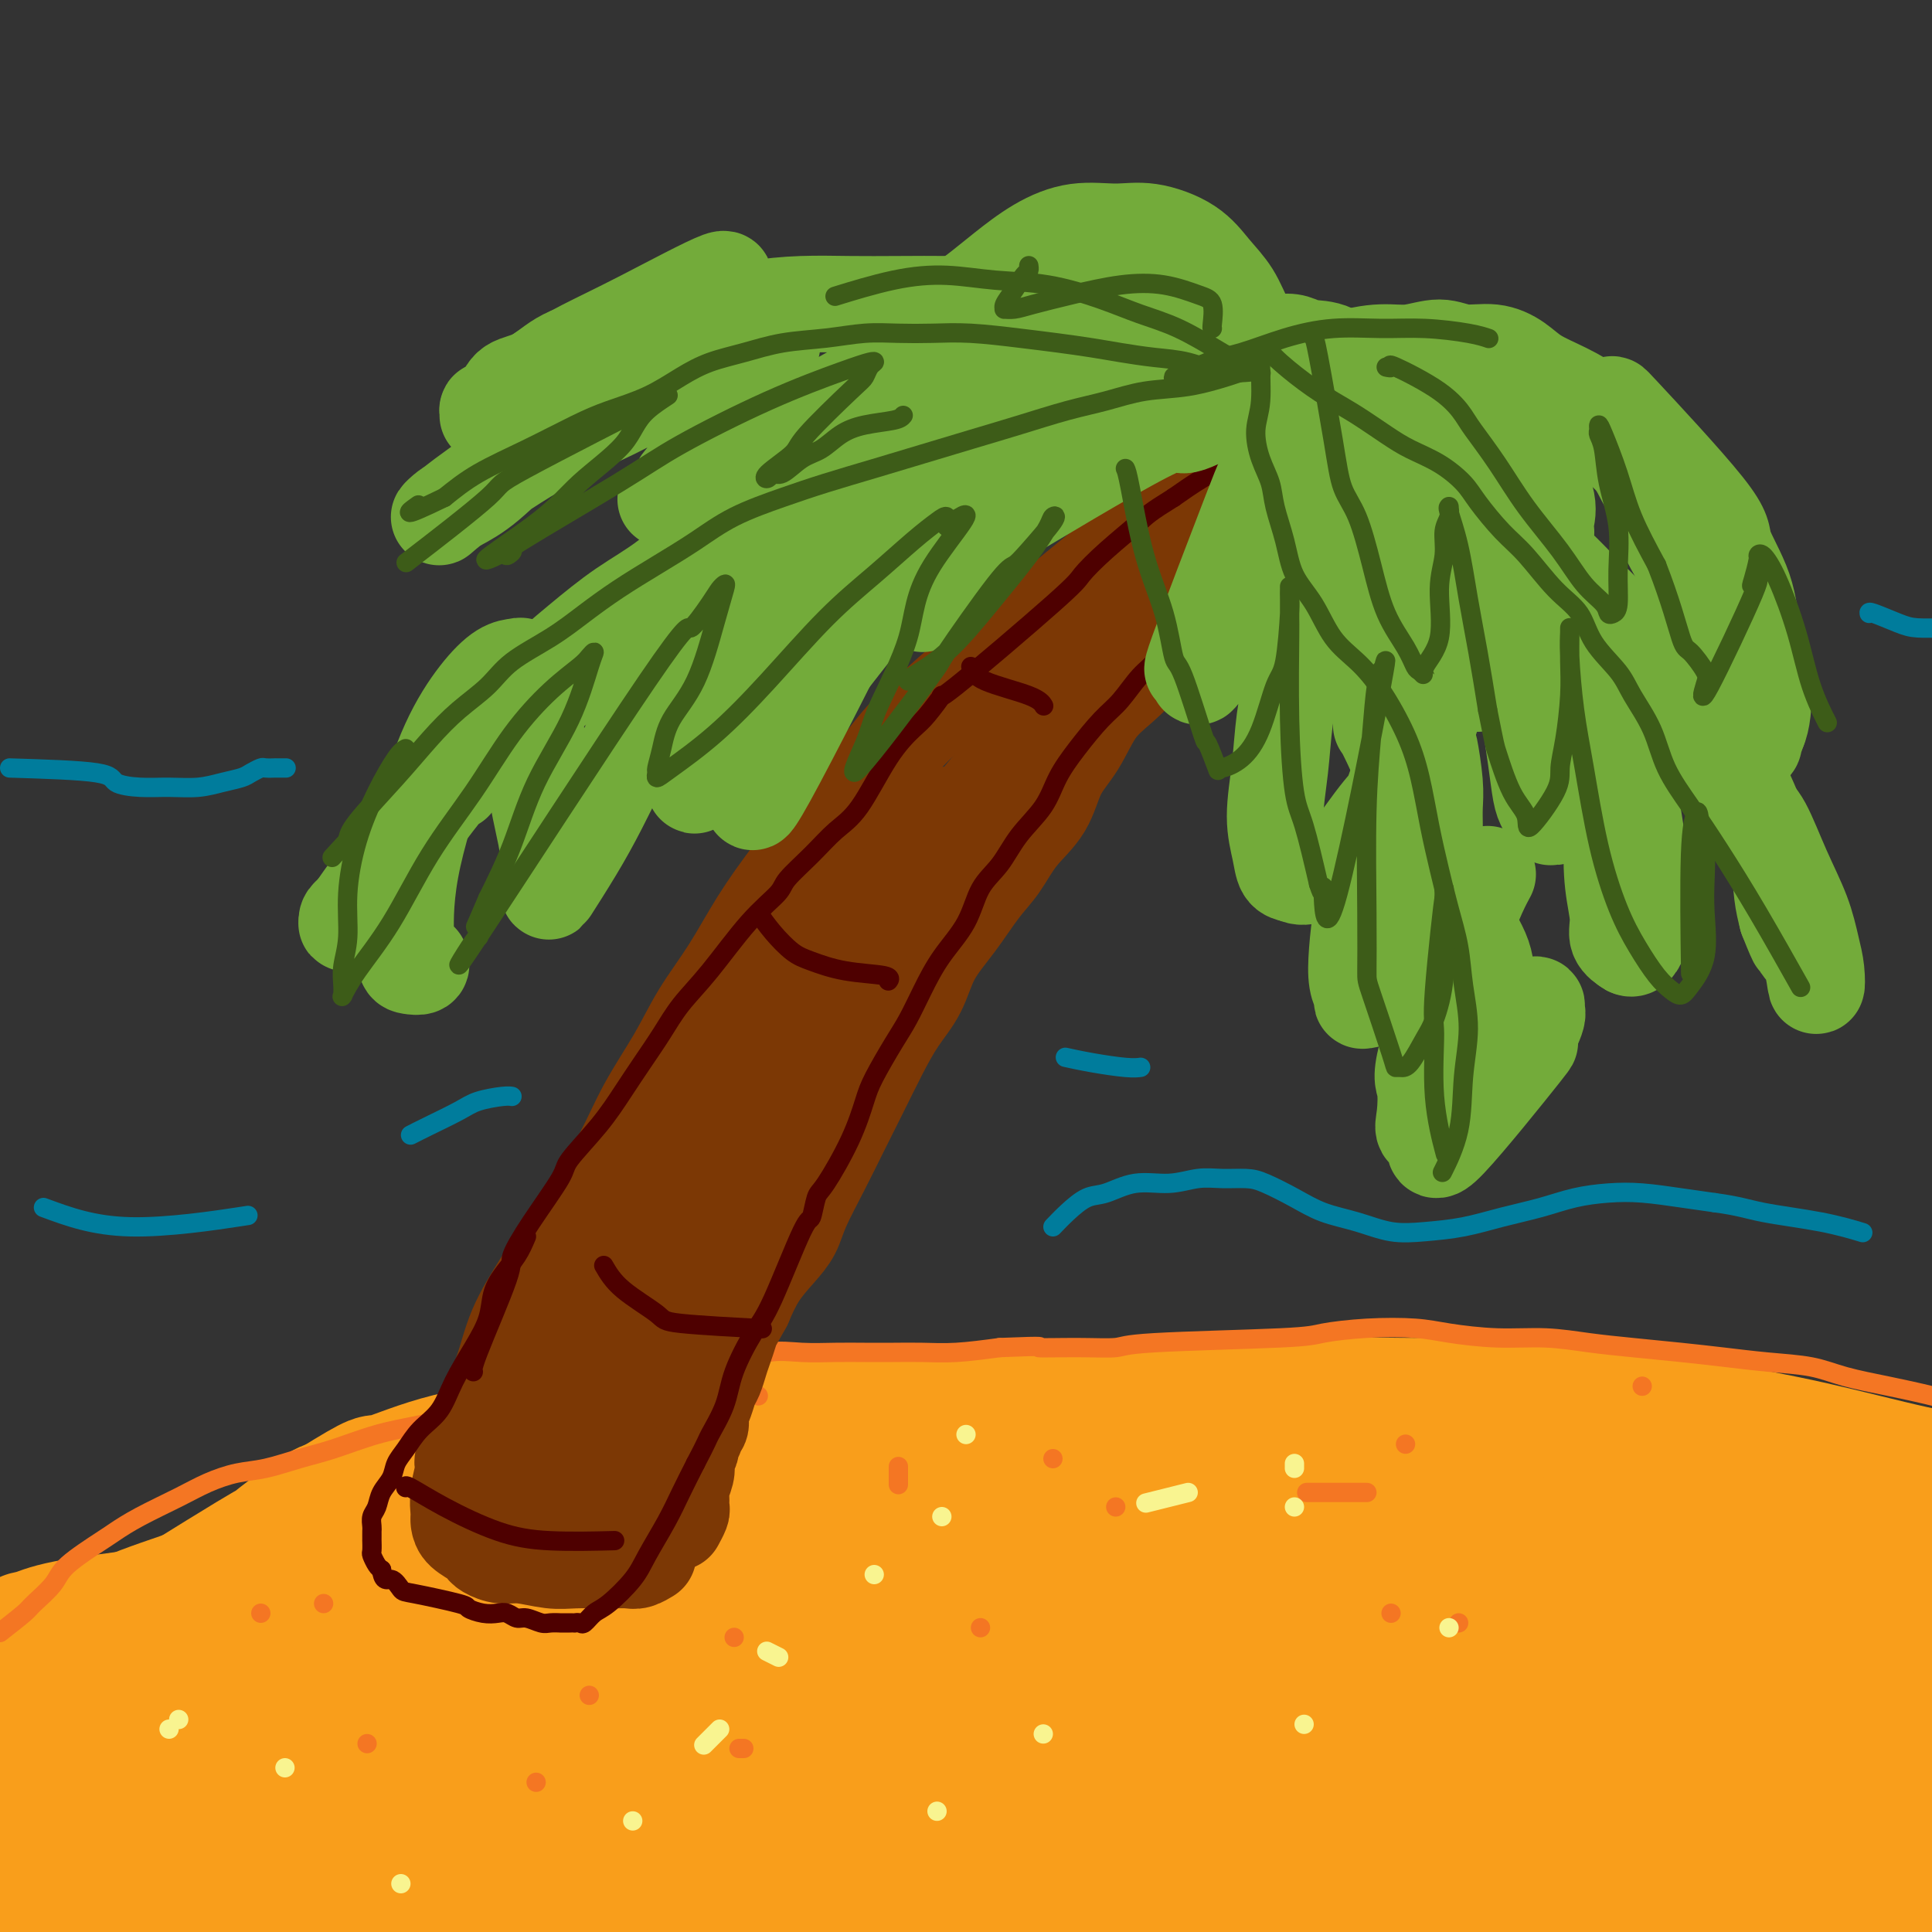 <svg viewBox='0 0 400 400' version='1.1' xmlns='http://www.w3.org/2000/svg' xmlns:xlink='http://www.w3.org/1999/xlink'><rect x="0" y="0" width="400" height="400" fill="#333333" stroke="none"/><g fill='none' stroke='#F99E1B' stroke-width='28' stroke-linecap='round' stroke-linejoin='round'><path d='M-5,351c4.105,-1.301 8.210,-2.602 10,-3c1.790,-0.398 1.265,0.106 1,0c-0.265,-0.106 -0.271,-0.821 0,-1c0.271,-0.179 0.820,0.179 1,0c0.180,-0.179 -0.008,-0.896 0,-1c0.008,-0.104 0.214,0.404 1,0c0.786,-0.404 2.154,-1.718 4,-3c1.846,-1.282 4.171,-2.530 7,-4c2.829,-1.470 6.161,-3.161 11,-5c4.839,-1.839 11.186,-3.825 17,-6c5.814,-2.175 11.095,-4.539 17,-7c5.905,-2.461 12.433,-5.020 19,-7c6.567,-1.980 13.172,-3.381 21,-5c7.828,-1.619 16.878,-3.456 25,-5c8.122,-1.544 15.317,-2.793 23,-4c7.683,-1.207 15.853,-2.370 24,-3c8.147,-0.630 16.272,-0.725 24,-1c7.728,-0.275 15.060,-0.729 23,-1c7.940,-0.271 16.488,-0.358 25,0c8.512,0.358 16.987,1.159 26,2c9.013,0.841 18.564,1.720 28,3c9.436,1.280 18.756,2.961 28,5c9.244,2.039 18.410,4.435 27,7c8.590,2.565 16.604,5.298 24,8c7.396,2.702 14.175,5.373 21,8c6.825,2.627 13.695,5.209 20,8c6.305,2.791 12.044,5.790 18,9c5.956,3.210 12.130,6.631 17,10c4.870,3.369 8.435,6.684 12,10'/><path d='M469,365c8.901,5.736 7.653,5.576 8,6c0.347,0.424 2.289,1.433 3,2c0.711,0.567 0.191,0.691 0,1c-0.191,0.309 -0.055,0.803 0,1c0.055,0.197 0.027,0.099 0,0'/><path d='M196,312c0.442,-0.012 0.884,-0.025 5,-1c4.116,-0.975 11.906,-2.914 21,-4c9.094,-1.086 19.491,-1.320 29,-2c9.509,-0.680 18.131,-1.805 25,-2c6.869,-0.195 11.985,0.541 16,1c4.015,0.459 6.930,0.642 9,1c2.070,0.358 3.297,0.890 4,1c0.703,0.110 0.882,-0.202 0,0c-0.882,0.202 -2.826,0.919 -9,2c-6.174,1.081 -16.578,2.526 -27,4c-10.422,1.474 -20.860,2.978 -33,5c-12.140,2.022 -25.981,4.563 -40,7c-14.019,2.437 -28.215,4.772 -42,7c-13.785,2.228 -27.158,4.351 -40,7c-12.842,2.649 -25.153,5.823 -37,8c-11.847,2.177 -23.229,3.356 -32,5c-8.771,1.644 -14.931,3.754 -19,5c-4.069,1.246 -6.048,1.629 -8,2c-1.952,0.371 -3.876,0.729 -4,1c-0.124,0.271 1.552,0.453 10,0c8.448,-0.453 23.668,-1.541 41,-3c17.332,-1.459 36.778,-3.287 58,-5c21.222,-1.713 44.221,-3.310 66,-4c21.779,-0.690 42.338,-0.473 62,0c19.662,0.473 38.428,1.202 56,2c17.572,0.798 33.949,1.664 48,3c14.051,1.336 25.777,3.142 33,4c7.223,0.858 9.945,0.770 12,1c2.055,0.230 3.444,0.780 1,1c-2.444,0.220 -8.722,0.110 -15,0'/><path d='M386,358c-7.711,-0.020 -19.989,-0.570 -35,-2c-15.011,-1.430 -32.755,-3.741 -50,-5c-17.245,-1.259 -33.990,-1.465 -52,-2c-18.010,-0.535 -37.285,-1.397 -51,-2c-13.715,-0.603 -21.870,-0.946 -49,0c-27.130,0.946 -73.234,3.182 -92,4c-18.766,0.818 -10.195,0.217 -9,0c1.195,-0.217 -4.987,-0.050 -8,0c-3.013,0.050 -2.858,-0.017 1,-1c3.858,-0.983 11.418,-2.884 24,-5c12.582,-2.116 30.186,-4.449 49,-6c18.814,-1.551 38.838,-2.321 59,-3c20.162,-0.679 40.462,-1.266 59,-1c18.538,0.266 35.316,1.386 50,2c14.684,0.614 27.276,0.721 36,1c8.724,0.279 13.580,0.730 16,1c2.420,0.270 2.403,0.360 2,0c-0.403,-0.360 -1.192,-1.169 -8,-2c-6.808,-0.831 -19.634,-1.685 -34,-3c-14.366,-1.315 -30.273,-3.091 -46,-4c-15.727,-0.909 -31.273,-0.952 -47,-1c-15.727,-0.048 -31.636,-0.100 -47,0c-15.364,0.100 -30.184,0.352 -43,1c-12.816,0.648 -23.628,1.693 -33,3c-9.372,1.307 -17.306,2.877 -23,4c-5.694,1.123 -9.150,1.798 -11,2c-1.850,0.202 -2.094,-0.070 -2,0c0.094,0.070 0.525,0.480 6,0c5.475,-0.480 15.993,-1.852 29,-4c13.007,-2.148 28.504,-5.074 44,-8'/><path d='M121,327c21.726,-3.401 37.541,-5.903 56,-8c18.459,-2.097 39.563,-3.790 59,-5c19.437,-1.210 37.207,-1.939 55,-2c17.793,-0.061 35.609,0.545 50,1c14.391,0.455 25.355,0.759 39,2c13.645,1.241 29.969,3.419 36,4c6.031,0.581 1.768,-0.434 -1,0c-2.768,0.434 -4.042,2.316 -11,3c-6.958,0.684 -19.599,0.171 -34,0c-14.401,-0.171 -30.561,0.002 -48,0c-17.439,-0.002 -36.155,-0.178 -55,0c-18.845,0.178 -37.818,0.712 -56,1c-18.182,0.288 -35.574,0.332 -52,1c-16.426,0.668 -31.888,1.962 -47,3c-15.112,1.038 -29.875,1.820 -43,3c-13.125,1.180 -24.611,2.758 -34,4c-9.389,1.242 -16.679,2.149 -21,3c-4.321,0.851 -5.673,1.646 -7,2c-1.327,0.354 -2.630,0.266 0,1c2.630,0.734 9.193,2.290 21,3c11.807,0.710 28.859,0.573 49,0c20.141,-0.573 43.373,-1.582 67,-2c23.627,-0.418 47.650,-0.245 72,0c24.350,0.245 49.028,0.560 72,2c22.972,1.440 44.240,4.004 63,6c18.760,1.996 35.013,3.424 46,5c10.987,1.576 16.708,3.299 20,4c3.292,0.701 4.156,0.381 3,1c-1.156,0.619 -4.330,2.177 -15,3c-10.670,0.823 -28.835,0.912 -47,1'/><path d='M358,363c-21.272,0.689 -43.452,0.413 -65,0c-21.548,-0.413 -42.462,-0.962 -65,-1c-22.538,-0.038 -46.698,0.436 -65,1c-18.302,0.564 -30.744,1.218 -55,3c-24.256,1.782 -60.325,4.692 -74,6c-13.675,1.308 -4.957,1.015 -3,1c1.957,-0.015 -2.849,0.249 -1,1c1.849,0.751 10.353,1.989 24,2c13.647,0.011 32.437,-1.205 54,-2c21.563,-0.795 45.898,-1.169 71,-1c25.102,0.169 50.969,0.882 75,2c24.031,1.118 46.225,2.642 67,4c20.775,1.358 40.132,2.549 56,4c15.868,1.451 28.247,3.161 36,4c7.753,0.839 10.882,0.805 12,1c1.118,0.195 0.227,0.619 -6,0c-6.227,-0.619 -17.789,-2.279 -34,-4c-16.211,-1.721 -37.072,-3.501 -60,-5c-22.928,-1.499 -47.922,-2.718 -73,-4c-25.078,-1.282 -50.240,-2.628 -73,-3c-22.760,-0.372 -43.118,0.228 -63,1c-19.882,0.772 -39.287,1.715 -56,3c-16.713,1.285 -30.733,2.911 -39,4c-8.267,1.089 -10.782,1.642 -13,2c-2.218,0.358 -4.138,0.521 -4,1c0.138,0.479 2.335,1.275 10,2c7.665,0.725 20.797,1.380 38,1c17.203,-0.380 38.478,-1.795 63,-3c24.522,-1.205 52.292,-2.202 78,-3c25.708,-0.798 49.354,-1.399 73,-2'/><path d='M266,378c42.963,-1.056 43.369,0.303 52,1c8.631,0.697 25.485,0.732 35,1c9.515,0.268 11.690,0.767 12,1c0.310,0.233 -1.246,0.198 2,0c3.246,-0.198 11.292,-0.560 -22,0c-33.292,0.560 -107.924,2.043 -140,3c-32.076,0.957 -21.598,1.389 -29,2c-7.402,0.611 -32.686,1.402 -51,3c-18.314,1.598 -29.658,4.004 -41,6c-11.342,1.996 -22.683,3.580 -31,5c-8.317,1.420 -13.612,2.674 -16,3c-2.388,0.326 -1.869,-0.276 -3,0c-1.131,0.276 -3.912,1.430 -2,2c1.912,0.570 8.516,0.558 21,0c12.484,-0.558 30.847,-1.660 50,-3c19.153,-1.340 39.095,-2.916 63,-4c23.905,-1.084 51.774,-1.675 65,-2c13.226,-0.325 11.810,-0.384 30,0c18.190,0.384 55.986,1.211 78,2c22.014,0.789 28.247,1.539 35,2c6.753,0.461 14.026,0.634 18,1c3.974,0.366 4.649,0.927 5,1c0.351,0.073 0.378,-0.342 -3,-1c-3.378,-0.658 -10.160,-1.560 -22,-3c-11.840,-1.440 -28.738,-3.420 -46,-5c-17.262,-1.580 -34.888,-2.760 -52,-4c-17.112,-1.240 -33.710,-2.538 -50,-3c-16.290,-0.462 -32.270,-0.086 -48,0c-15.730,0.086 -31.208,-0.118 -45,0c-13.792,0.118 -25.896,0.559 -38,1'/><path d='M93,387c-26.710,0.980 -27.985,2.932 -34,4c-6.015,1.068 -16.771,1.254 -24,2c-7.229,0.746 -10.932,2.051 -13,3c-2.068,0.949 -2.502,1.540 -5,2c-2.498,0.460 -7.060,0.788 0,0c7.060,-0.788 25.741,-2.691 37,-4c11.259,-1.309 15.097,-2.023 22,-3c6.903,-0.977 16.871,-2.218 25,-3c8.129,-0.782 14.417,-1.107 26,-2c11.583,-0.893 28.459,-2.355 56,-4c27.541,-1.645 65.745,-3.474 82,-4c16.255,-0.526 10.560,0.251 23,0c12.440,-0.251 43.015,-1.531 61,-2c17.985,-0.469 23.382,-0.127 31,0c7.618,0.127 17.458,0.038 24,0c6.542,-0.038 9.786,-0.026 13,0c3.214,0.026 6.397,0.065 8,0c1.603,-0.065 1.627,-0.234 2,0c0.373,0.234 1.097,0.872 0,0c-1.097,-0.872 -4.014,-3.254 -5,-4c-0.986,-0.746 -0.041,0.143 -9,-3c-8.959,-3.143 -27.822,-10.318 -45,-15c-17.178,-4.682 -32.671,-6.872 -40,-8c-7.329,-1.128 -6.495,-1.195 -20,-3c-13.505,-1.805 -41.351,-5.348 -59,-7c-17.649,-1.652 -25.102,-1.411 -35,-1c-9.898,0.411 -22.241,0.994 -35,2c-12.759,1.006 -25.936,2.435 -38,4c-12.064,1.565 -23.017,3.268 -33,5c-9.983,1.732 -18.995,3.495 -27,5c-8.005,1.505 -15.002,2.753 -22,4'/><path d='M59,355c-21.311,3.149 -14.589,2.021 -15,2c-0.411,-0.021 -7.956,1.065 -12,2c-4.044,0.935 -4.587,1.719 -5,2c-0.413,0.281 -0.697,0.060 -1,0c-0.303,-0.060 -0.624,0.040 -1,0c-0.376,-0.040 -0.807,-0.219 -1,0c-0.193,0.219 -0.149,0.835 0,1c0.149,0.165 0.403,-0.123 0,0c-0.403,0.123 -1.464,0.657 -2,1c-0.536,0.343 -0.547,0.497 -3,1c-2.453,0.503 -7.348,1.357 -12,3c-4.652,1.643 -9.062,4.075 -11,5c-1.938,0.925 -1.403,0.343 -2,1c-0.597,0.657 -2.324,2.554 -3,3c-0.676,0.446 -0.301,-0.560 0,-1c0.301,-0.440 0.529,-0.314 1,-2c0.471,-1.686 1.186,-5.185 2,-7c0.814,-1.815 1.728,-1.946 3,-3c1.272,-1.054 2.900,-3.029 6,-6c3.100,-2.971 7.670,-6.936 10,-9c2.330,-2.064 2.420,-2.227 10,-7c7.580,-4.773 22.650,-14.156 29,-18c6.350,-3.844 3.979,-2.150 5,-3c1.021,-0.850 5.435,-4.243 8,-6c2.565,-1.757 3.283,-1.879 4,-2'/><path d='M69,312c10.439,-6.509 8.537,-4.781 10,-5c1.463,-0.219 6.290,-2.385 12,-4c5.710,-1.615 12.303,-2.680 23,-4c10.697,-1.320 25.499,-2.894 35,-4c9.501,-1.106 13.702,-1.745 17,-2c3.298,-0.255 5.694,-0.125 10,0c4.306,0.125 10.521,0.244 20,0c9.479,-0.244 22.223,-0.851 28,-1c5.777,-0.149 4.587,0.162 12,0c7.413,-0.162 23.428,-0.795 35,-1c11.572,-0.205 18.703,0.019 22,0c3.297,-0.019 2.762,-0.280 10,0c7.238,0.280 22.248,1.100 32,2c9.752,0.900 14.247,1.880 20,3c5.753,1.120 12.765,2.379 20,4c7.235,1.621 14.692,3.603 21,5c6.308,1.397 11.465,2.208 16,4c4.535,1.792 8.446,4.565 14,7c5.554,2.435 12.750,4.533 16,6c3.250,1.467 2.555,2.302 5,4c2.445,1.698 8.031,4.259 12,6c3.969,1.741 6.323,2.663 9,4c2.677,1.337 5.679,3.090 7,4c1.321,0.910 0.962,0.976 1,1c0.038,0.024 0.474,0.006 1,0c0.526,-0.006 1.142,-0.002 0,0c-1.142,0.002 -4.040,0.000 -7,0c-2.960,-0.000 -5.980,-0.000 -9,0'/><path d='M461,341c-7.913,-0.302 -20.694,-1.557 -31,-3c-10.306,-1.443 -18.135,-3.075 -23,-4c-4.865,-0.925 -6.765,-1.144 -12,-2c-5.235,-0.856 -13.806,-2.348 -24,-4c-10.194,-1.652 -22.011,-3.462 -39,-4c-16.989,-0.538 -39.148,0.197 -53,1c-13.852,0.803 -19.395,1.674 -23,2c-3.605,0.326 -5.271,0.107 -10,1c-4.729,0.893 -12.520,2.899 -20,4c-7.480,1.101 -14.649,1.298 -21,2c-6.351,0.702 -11.883,1.910 -16,3c-4.117,1.090 -6.820,2.064 -13,4c-6.180,1.936 -15.838,4.835 -20,6c-4.162,1.165 -2.828,0.595 -5,2c-2.172,1.405 -7.848,4.783 -12,7c-4.152,2.217 -6.779,3.273 -8,4c-1.221,0.727 -1.037,1.125 -2,2c-0.963,0.875 -3.072,2.228 -4,3c-0.928,0.772 -0.675,0.963 -1,1c-0.325,0.037 -1.228,-0.081 -1,0c0.228,0.081 1.587,0.362 0,1c-1.587,0.638 -6.120,1.633 -9,2c-2.880,0.367 -4.109,0.105 -8,0c-3.891,-0.105 -10.446,-0.052 -17,0'/><path d='M89,369c-8.838,0.313 -13.933,0.097 -17,0c-3.067,-0.097 -4.105,-0.075 -5,0c-0.895,0.075 -1.648,0.202 -8,1c-6.352,0.798 -18.301,2.265 -24,3c-5.699,0.735 -5.146,0.737 -6,1c-0.854,0.263 -3.116,0.789 -5,1c-1.884,0.211 -3.390,0.109 -5,0c-1.610,-0.109 -3.325,-0.225 -5,0c-1.675,0.225 -3.311,0.792 -5,1c-1.689,0.208 -3.432,0.056 -5,0c-1.568,-0.056 -2.960,-0.015 -4,0c-1.040,0.015 -1.729,0.004 -3,0c-1.271,-0.004 -3.125,-0.001 -4,0c-0.875,0.001 -0.771,0.000 -1,0c-0.229,-0.000 -0.793,-0.000 -1,0c-0.207,0.000 -0.059,0.000 0,0c0.059,-0.000 0.030,-0.000 0,0'/></g>
<g fill='none' stroke='#F47623' stroke-width='4' stroke-linecap='round' stroke-linejoin='round'><path d='M0,338c1.998,-1.563 3.995,-3.126 5,-4c1.005,-0.874 1.016,-1.059 2,-2c0.984,-0.941 2.941,-2.638 4,-4c1.059,-1.362 1.219,-2.388 3,-4c1.781,-1.612 5.181,-3.811 7,-5c1.819,-1.189 2.057,-1.369 3,-2c0.943,-0.631 2.592,-1.712 5,-3c2.408,-1.288 5.577,-2.782 8,-4c2.423,-1.218 4.101,-2.160 6,-3c1.899,-0.840 4.020,-1.580 6,-2c1.980,-0.420 3.817,-0.521 6,-1c2.183,-0.479 4.710,-1.336 7,-2c2.290,-0.664 4.344,-1.137 7,-2c2.656,-0.863 5.916,-2.118 9,-3c3.084,-0.882 5.994,-1.391 9,-2c3.006,-0.609 6.109,-1.319 9,-2c2.891,-0.681 5.572,-1.333 8,-2c2.428,-0.667 4.604,-1.350 7,-2c2.396,-0.650 5.012,-1.268 8,-2c2.988,-0.732 6.349,-1.577 10,-2c3.651,-0.423 7.594,-0.425 10,-1c2.406,-0.575 3.275,-1.723 5,-2c1.725,-0.277 4.304,0.318 7,0c2.696,-0.318 5.507,-1.549 8,-2c2.493,-0.451 4.668,-0.121 7,0c2.332,0.121 4.823,0.033 7,0c2.177,-0.033 4.042,-0.012 6,0c1.958,0.012 4.009,0.013 6,0c1.991,-0.013 3.921,-0.042 6,0c2.079,0.042 4.308,0.155 7,0c2.692,-0.155 5.846,-0.577 9,-1'/><path d='M207,279c11.196,-0.461 7.686,-0.112 8,0c0.314,0.112 4.453,-0.011 8,0c3.547,0.011 6.503,0.157 8,0c1.497,-0.157 1.537,-0.617 8,-1c6.463,-0.383 19.350,-0.688 26,-1c6.650,-0.312 7.061,-0.630 9,-1c1.939,-0.370 5.404,-0.794 9,-1c3.596,-0.206 7.323,-0.196 10,0c2.677,0.196 4.305,0.577 7,1c2.695,0.423 6.458,0.887 10,1c3.542,0.113 6.863,-0.124 10,0c3.137,0.124 6.089,0.611 9,1c2.911,0.389 5.782,0.681 9,1c3.218,0.319 6.783,0.666 10,1c3.217,0.334 6.086,0.656 9,1c2.914,0.344 5.871,0.711 9,1c3.129,0.289 6.428,0.501 9,1c2.572,0.499 4.415,1.283 7,2c2.585,0.717 5.910,1.365 9,2c3.090,0.635 5.943,1.258 9,2c3.057,0.742 6.316,1.604 9,2c2.684,0.396 4.792,0.327 7,1c2.208,0.673 4.515,2.089 7,3c2.485,0.911 5.146,1.316 8,2c2.854,0.684 5.900,1.647 9,3c3.100,1.353 6.253,3.094 9,5c2.747,1.906 5.087,3.975 8,6c2.913,2.025 6.400,4.007 9,5c2.600,0.993 4.314,0.998 5,1c0.686,0.002 0.343,0.001 0,0'/><path d='M54,334c0.000,0.000 0.000,0.000 0,0c0.000,0.000 0.000,0.000 0,0'/><path d='M157,289c0.000,0.000 0.000,0.000 0,0c0.000,0.000 0.000,0.000 0,0'/><path d='M111,369c0.000,0.000 0.000,0.000 0,0c0.000,0.000 0.000,0.000 0,0'/><path d='M76,361c0.000,0.000 0.000,0.000 0,0c0.000,0.000 0.000,0.000 0,0'/><path d='M67,332c0.000,0.000 0.000,0.000 0,0c0.000,0.000 0.000,0.000 0,0'/><path d='M111,305c0.000,0.000 0.000,0.000 0,0c0.000,0.000 0.000,0.000 0,0'/><path d='M132,317c0.000,0.000 0.000,0.000 0,0c0.000,0.000 0.000,0.000 0,0'/><path d='M153,362c0.417,0.000 0.833,0.000 1,0c0.167,0.000 0.083,0.000 0,0'/><path d='M186,304c0.000,-0.333 0.000,-0.667 0,0c0.000,0.667 0.000,2.333 0,3c0.000,0.667 0.000,0.333 0,0'/><path d='M203,337c0.000,0.000 0.000,0.000 0,0c0.000,0.000 0.000,0.000 0,0c0.000,0.000 0.000,0.000 0,0'/><path d='M231,312c0.000,0.000 0.000,0.000 0,0c0.000,0.000 0.000,0.000 0,0'/><path d='M283,309c-2.400,0.000 -4.800,0.000 -7,0c-2.200,0.000 -4.200,0.000 -5,0c-0.800,0.000 -0.400,0.000 0,0'/><path d='M302,336c0.000,0.000 0.000,0.000 0,0c0.000,0.000 0.000,0.000 0,0c0.000,0.000 0.000,0.000 0,0'/><path d='M288,334c0.000,0.000 0.000,0.000 0,0c0.000,0.000 0.000,0.000 0,0'/><path d='M340,287c0.000,0.000 0.000,0.000 0,0c0.000,0.000 0.000,0.000 0,0c0.000,0.000 0.000,0.000 0,0'/><path d='M291,299c0.000,0.000 0.000,0.000 0,0c0.000,0.000 0.000,0.000 0,0'/><path d='M218,302c0.000,0.000 0.000,0.000 0,0c0.000,0.000 0.000,0.000 0,0'/><path d='M152,339c0.000,0.000 0.000,0.000 0,0c0.000,0.000 0.000,0.000 0,0'/><path d='M122,351c0.000,0.000 0.000,0.000 0,0c0.000,0.000 0.000,0.000 0,0c-0.000,0.000 0.000,0.000 0,0'/><path d='M133,297c0.000,0.000 0.000,0.000 0,0c0.000,0.000 0.000,0.000 0,0'/></g>
<g fill='none' stroke='#7C3805' stroke-width='20' stroke-linecap='round' stroke-linejoin='round'><path d='M95,314c0.036,-0.113 0.072,-0.227 0,-1c-0.072,-0.773 -0.253,-2.207 0,-4c0.253,-1.793 0.939,-3.946 1,-5c0.061,-1.054 -0.502,-1.009 0,-2c0.502,-0.991 2.069,-3.018 3,-5c0.931,-1.982 1.227,-3.920 2,-6c0.773,-2.080 2.025,-4.303 3,-7c0.975,-2.697 1.674,-5.869 3,-9c1.326,-3.131 3.279,-6.220 5,-9c1.721,-2.780 3.208,-5.251 5,-8c1.792,-2.749 3.888,-5.775 6,-9c2.112,-3.225 4.240,-6.648 6,-10c1.760,-3.352 3.150,-6.633 5,-10c1.850,-3.367 4.158,-6.819 6,-10c1.842,-3.181 3.218,-6.092 5,-9c1.782,-2.908 3.969,-5.813 6,-9c2.031,-3.187 3.906,-6.654 6,-10c2.094,-3.346 4.406,-6.570 7,-10c2.594,-3.430 5.471,-7.066 8,-10c2.529,-2.934 4.711,-5.168 7,-8c2.289,-2.832 4.686,-6.264 7,-9c2.314,-2.736 4.546,-4.775 7,-7c2.454,-2.225 5.130,-4.636 8,-7c2.870,-2.364 5.935,-4.682 9,-7'/><path d='M210,133c5.020,-4.373 5.572,-4.807 7,-6c1.428,-1.193 3.734,-3.145 6,-5c2.266,-1.855 4.494,-3.613 6,-5c1.506,-1.387 2.290,-2.403 7,-5c4.710,-2.597 13.347,-6.777 17,-9c3.653,-2.223 2.323,-2.491 3,-3c0.677,-0.509 3.361,-1.261 5,-2c1.639,-0.739 2.233,-1.466 3,-2c0.767,-0.534 1.705,-0.875 2,-1c0.295,-0.125 -0.055,-0.033 0,0c0.055,0.033 0.515,0.009 1,0c0.485,-0.009 0.996,-0.003 1,0c0.004,0.003 -0.498,0.001 -1,0'/><path d='M267,95c4.804,-2.245 1.314,0.641 0,2c-1.314,1.359 -0.453,1.191 -1,2c-0.547,0.809 -2.504,2.595 -3,3c-0.496,0.405 0.468,-0.570 -2,3c-2.468,3.570 -8.367,11.686 -11,15c-2.633,3.314 -1.998,1.828 -2,2c-0.002,0.172 -0.639,2.003 -2,4c-1.361,1.997 -3.444,4.161 -5,6c-1.556,1.839 -2.584,3.353 -4,5c-1.416,1.647 -3.220,3.426 -5,5c-1.780,1.574 -3.536,2.943 -5,5c-1.464,2.057 -2.635,4.801 -4,7c-1.365,2.199 -2.923,3.853 -4,6c-1.077,2.147 -1.672,4.789 -3,7c-1.328,2.211 -3.388,3.993 -5,6c-1.612,2.007 -2.776,4.241 -4,6c-1.224,1.759 -2.508,3.045 -4,5c-1.492,1.955 -3.193,4.579 -5,7c-1.807,2.421 -3.722,4.641 -5,7c-1.278,2.359 -1.920,4.859 -3,7c-1.080,2.141 -2.598,3.924 -4,6c-1.402,2.076 -2.687,4.445 -4,7c-1.313,2.555 -2.655,5.295 -4,8c-1.345,2.705 -2.694,5.373 -4,8c-1.306,2.627 -2.569,5.212 -4,8c-1.431,2.788 -3.030,5.780 -4,8c-0.970,2.220 -1.312,3.667 -2,5c-0.688,1.333 -1.724,2.551 -3,4c-1.276,1.449 -2.793,3.128 -4,5c-1.207,1.872 -2.103,3.936 -3,6'/><path d='M154,270c-6.665,12.065 -3.827,6.229 -3,5c0.827,-1.229 -0.355,2.149 -1,4c-0.645,1.851 -0.751,2.176 -1,3c-0.249,0.824 -0.640,2.147 -1,3c-0.360,0.853 -0.689,1.237 -1,2c-0.311,0.763 -0.604,1.905 -1,3c-0.396,1.095 -0.895,2.143 -1,3c-0.105,0.857 0.183,1.524 0,2c-0.183,0.476 -0.837,0.761 -1,1c-0.163,0.239 0.166,0.431 0,1c-0.166,0.569 -0.828,1.516 -1,2c-0.172,0.484 0.146,0.504 0,1c-0.146,0.496 -0.757,1.470 -1,2c-0.243,0.530 -0.118,0.618 0,1c0.118,0.382 0.229,1.057 0,2c-0.229,0.943 -0.797,2.155 -1,3c-0.203,0.845 -0.041,1.323 0,2c0.041,0.677 -0.041,1.553 0,2c0.041,0.447 0.203,0.467 0,1c-0.203,0.533 -0.772,1.581 -1,2c-0.228,0.419 -0.114,0.210 0,0'/><path d='M95,315c0.110,0.643 0.220,1.287 1,2c0.780,0.713 2.229,1.497 3,2c0.771,0.503 0.863,0.727 1,1c0.137,0.273 0.321,0.595 1,1c0.679,0.405 1.855,0.893 3,1c1.145,0.107 2.259,-0.167 4,0c1.741,0.167 4.108,0.777 6,1c1.892,0.223 3.307,0.061 5,0c1.693,-0.061 3.662,-0.020 5,0c1.338,0.020 2.044,0.019 3,0c0.956,-0.019 2.164,-0.057 3,0c0.836,0.057 1.302,0.208 2,0c0.698,-0.208 1.628,-0.774 2,-1c0.372,-0.226 0.186,-0.113 0,0'/><path d='M125,307c-0.037,-0.227 -0.074,-0.453 1,-3c1.074,-2.547 3.260,-7.413 5,-12c1.740,-4.587 3.036,-8.894 5,-14c1.964,-5.106 4.597,-11.009 7,-16c2.403,-4.991 4.575,-9.068 7,-14c2.425,-4.932 5.101,-10.718 8,-16c2.899,-5.282 6.020,-10.060 9,-14c2.980,-3.940 5.821,-7.041 8,-10c2.179,-2.959 3.698,-5.776 5,-8c1.302,-2.224 2.388,-3.854 3,-5c0.612,-1.146 0.749,-1.809 1,-2c0.251,-0.191 0.614,0.090 0,1c-0.614,0.910 -2.206,2.450 -4,5c-1.794,2.550 -3.792,6.111 -6,10c-2.208,3.889 -4.628,8.105 -7,12c-2.372,3.895 -4.696,7.468 -7,11c-2.304,3.532 -4.587,7.024 -7,11c-2.413,3.976 -4.957,8.435 -7,12c-2.043,3.565 -3.587,6.236 -5,9c-1.413,2.764 -2.696,5.622 -4,9c-1.304,3.378 -2.628,7.277 -4,11c-1.372,3.723 -2.793,7.272 -4,10c-1.207,2.728 -2.202,4.637 -3,6c-0.798,1.363 -1.399,2.182 -2,3'/><path d='M124,303c-2.627,6.177 -0.696,2.121 0,1c0.696,-1.121 0.156,0.694 0,1c-0.156,0.306 0.073,-0.896 0,-2c-0.073,-1.104 -0.448,-2.110 0,-4c0.448,-1.890 1.717,-4.663 3,-8c1.283,-3.337 2.579,-7.236 4,-11c1.421,-3.764 2.967,-7.392 5,-12c2.033,-4.608 4.555,-10.196 7,-16c2.445,-5.804 4.815,-11.825 8,-18c3.185,-6.175 7.185,-12.505 11,-18c3.815,-5.495 7.445,-10.155 11,-15c3.555,-4.845 7.036,-9.874 10,-14c2.964,-4.126 5.410,-7.347 7,-10c1.590,-2.653 2.323,-4.737 3,-6c0.677,-1.263 1.297,-1.706 2,-2c0.703,-0.294 1.488,-0.441 1,0c-0.488,0.441 -2.248,1.469 -4,4c-1.752,2.531 -3.495,6.565 -6,10c-2.505,3.435 -5.773,6.271 -9,11c-3.227,4.729 -6.415,11.350 -10,17c-3.585,5.650 -7.569,10.329 -11,15c-3.431,4.671 -6.308,9.335 -9,14c-2.692,4.665 -5.198,9.333 -8,14c-2.802,4.667 -5.901,9.334 -9,14'/><path d='M130,268c-11.108,17.420 -6.378,11.469 -6,11c0.378,-0.469 -3.596,4.544 -6,8c-2.404,3.456 -3.236,5.356 -4,7c-0.764,1.644 -1.459,3.033 -2,4c-0.541,0.967 -0.930,1.512 -1,2c-0.070,0.488 0.177,0.918 0,1c-0.177,0.082 -0.780,-0.184 -1,0c-0.220,0.184 -0.059,0.817 0,1c0.059,0.183 0.016,-0.083 0,0c-0.016,0.083 -0.005,0.515 0,1c0.005,0.485 0.005,1.023 0,2c-0.005,0.977 -0.016,2.394 0,4c0.016,1.606 0.058,3.400 0,5c-0.058,1.600 -0.214,3.006 0,4c0.214,0.994 0.800,1.576 1,2c0.200,0.424 0.014,0.688 0,1c-0.014,0.312 0.144,0.670 0,1c-0.144,0.330 -0.588,0.633 0,-1c0.588,-1.633 2.209,-5.201 4,-9c1.791,-3.799 3.751,-7.831 6,-12c2.249,-4.169 4.785,-8.477 7,-13c2.215,-4.523 4.107,-9.262 6,-14'/><path d='M134,273c4.957,-10.399 5.850,-12.396 8,-17c2.150,-4.604 5.556,-11.814 9,-18c3.444,-6.186 6.925,-11.348 11,-17c4.075,-5.652 8.744,-11.796 13,-17c4.256,-5.204 8.098,-9.470 11,-13c2.902,-3.530 4.863,-6.325 7,-9c2.137,-2.675 4.451,-5.230 7,-8c2.549,-2.770 5.333,-5.755 8,-9c2.667,-3.245 5.217,-6.751 8,-10c2.783,-3.249 5.797,-6.241 8,-9c2.203,-2.759 3.594,-5.284 5,-7c1.406,-1.716 2.828,-2.623 4,-4c1.172,-1.377 2.093,-3.223 3,-5c0.907,-1.777 1.801,-3.484 3,-5c1.199,-1.516 2.703,-2.841 4,-4c1.297,-1.159 2.386,-2.153 3,-3c0.614,-0.847 0.751,-1.548 1,-2c0.249,-0.452 0.608,-0.656 1,-1c0.392,-0.344 0.818,-0.829 1,-1c0.182,-0.171 0.121,-0.028 -1,1c-1.121,1.028 -3.303,2.940 -5,5c-1.697,2.060 -2.911,4.267 -5,7c-2.089,2.733 -5.054,5.993 -8,9c-2.946,3.007 -5.872,5.762 -9,9c-3.128,3.238 -6.457,6.961 -10,11c-3.543,4.039 -7.300,8.395 -11,13c-3.700,4.605 -7.343,9.459 -11,14c-3.657,4.541 -7.329,8.771 -11,13'/><path d='M178,196c-12.902,15.153 -10.156,12.536 -11,14c-0.844,1.464 -5.277,7.010 -8,10c-2.723,2.990 -3.735,3.425 -7,10c-3.265,6.575 -8.784,19.289 -11,25c-2.216,5.711 -1.130,4.417 -1,6c0.130,1.583 -0.696,6.042 -1,9c-0.304,2.958 -0.087,4.417 0,5c0.087,0.583 0.043,0.292 0,0'/></g>
<g fill='none' stroke='#4E0000' stroke-width='4' stroke-linecap='round' stroke-linejoin='round'><path d='M109,256c-0.563,1.328 -1.125,2.656 -2,4c-0.875,1.344 -2.061,2.703 -3,4c-0.939,1.297 -1.629,2.531 -2,4c-0.371,1.469 -0.424,3.172 -1,5c-0.576,1.828 -1.677,3.781 -3,6c-1.323,2.219 -2.869,4.705 -4,7c-1.131,2.295 -1.846,4.400 -3,6c-1.154,1.600 -2.747,2.697 -4,4c-1.253,1.303 -2.167,2.814 -3,4c-0.833,1.186 -1.586,2.047 -2,3c-0.414,0.953 -0.489,1.999 -1,3c-0.511,1.001 -1.457,1.956 -2,3c-0.543,1.044 -0.681,2.177 -1,3c-0.319,0.823 -0.817,1.335 -1,2c-0.183,0.665 -0.049,1.483 0,2c0.049,0.517 0.013,0.734 0,1c-0.013,0.266 -0.004,0.581 0,1c0.004,0.419 0.004,0.942 0,1c-0.004,0.058 -0.012,-0.349 0,0c0.012,0.349 0.044,1.454 0,2c-0.044,0.546 -0.166,0.532 0,1c0.166,0.468 0.619,1.420 1,2c0.381,0.580 0.691,0.790 1,1'/><path d='M79,325c0.343,2.815 1.200,1.853 2,2c0.800,0.147 1.544,1.402 2,2c0.456,0.598 0.626,0.539 3,1c2.374,0.461 6.954,1.443 9,2c2.046,0.557 1.560,0.689 2,1c0.440,0.311 1.808,0.800 3,1c1.192,0.200 2.210,0.110 3,0c0.790,-0.110 1.352,-0.240 2,0c0.648,0.240 1.383,0.849 2,1c0.617,0.151 1.116,-0.156 2,0c0.884,0.156 2.152,0.774 3,1c0.848,0.226 1.275,0.061 2,0c0.725,-0.061 1.749,-0.016 2,0c0.251,0.016 -0.269,0.004 0,0c0.269,-0.004 1.328,0.001 2,0c0.672,-0.001 0.956,-0.007 1,0c0.044,0.007 -0.153,0.027 0,0c0.153,-0.027 0.657,-0.099 1,0c0.343,0.099 0.527,0.371 1,0c0.473,-0.371 1.236,-1.385 2,-2c0.764,-0.615 1.530,-0.830 3,-2c1.470,-1.170 3.642,-3.294 5,-5c1.358,-1.706 1.900,-2.993 3,-5c1.100,-2.007 2.758,-4.733 4,-7c1.242,-2.267 2.069,-4.076 3,-6c0.931,-1.924 1.965,-3.962 3,-6'/><path d='M144,303c2.527,-4.791 2.343,-4.767 3,-6c0.657,-1.233 2.155,-3.722 3,-6c0.845,-2.278 1.039,-4.344 2,-7c0.961,-2.656 2.691,-5.903 4,-8c1.309,-2.097 2.196,-3.046 4,-7c1.804,-3.954 4.524,-10.915 6,-14c1.476,-3.085 1.708,-2.296 2,-3c0.292,-0.704 0.643,-2.902 1,-4c0.357,-1.098 0.721,-1.098 2,-3c1.279,-1.902 3.472,-5.707 5,-9c1.528,-3.293 2.390,-6.072 3,-8c0.610,-1.928 0.969,-3.003 2,-5c1.031,-1.997 2.734,-4.916 4,-7c1.266,-2.084 2.095,-3.334 3,-5c0.905,-1.666 1.887,-3.749 3,-6c1.113,-2.251 2.358,-4.670 4,-7c1.642,-2.330 3.682,-4.572 5,-7c1.318,-2.428 1.913,-5.043 3,-7c1.087,-1.957 2.666,-3.256 4,-5c1.334,-1.744 2.422,-3.933 4,-6c1.578,-2.067 3.646,-4.011 5,-6c1.354,-1.989 1.993,-4.024 3,-6c1.007,-1.976 2.383,-3.895 4,-6c1.617,-2.105 3.474,-4.397 5,-6c1.526,-1.603 2.719,-2.518 4,-4c1.281,-1.482 2.650,-3.530 4,-5c1.350,-1.470 2.681,-2.363 4,-4c1.319,-1.637 2.624,-4.018 4,-6c1.376,-1.982 2.822,-3.566 4,-5c1.178,-1.434 2.089,-2.717 3,-4'/><path d='M251,121c7.906,-10.404 3.670,-4.914 3,-4c-0.670,0.914 2.227,-2.749 4,-5c1.773,-2.251 2.423,-3.090 3,-4c0.577,-0.910 1.082,-1.889 2,-3c0.918,-1.111 2.249,-2.353 3,-3c0.751,-0.647 0.922,-0.698 2,-2c1.078,-1.302 3.063,-3.854 4,-5c0.937,-1.146 0.824,-0.885 1,-1c0.176,-0.115 0.640,-0.604 1,-1c0.360,-0.396 0.617,-0.697 1,-1c0.383,-0.303 0.891,-0.607 1,-1c0.109,-0.393 -0.181,-0.875 0,-1c0.181,-0.125 0.832,0.108 1,0c0.168,-0.108 -0.148,-0.555 0,-1c0.148,-0.445 0.761,-0.886 1,-1c0.239,-0.114 0.104,0.099 0,0c-0.104,-0.099 -0.176,-0.511 0,-1c0.176,-0.489 0.602,-1.055 0,-1c-0.602,0.055 -2.232,0.730 -4,1c-1.768,0.270 -3.676,0.133 -6,1c-2.324,0.867 -5.066,2.738 -7,4c-1.934,1.262 -3.059,1.917 -5,3c-1.941,1.083 -4.697,2.595 -7,4c-2.303,1.405 -4.151,2.702 -6,4'/><path d='M243,103c-5.106,3.164 -5.371,3.572 -7,5c-1.629,1.428 -4.623,3.874 -7,6c-2.377,2.126 -4.139,3.931 -5,5c-0.861,1.069 -0.823,1.401 -6,6c-5.177,4.599 -15.569,13.467 -20,17c-4.431,3.533 -2.901,1.733 -3,2c-0.099,0.267 -1.828,2.601 -3,4c-1.172,1.399 -1.789,1.864 -3,3c-1.211,1.136 -3.018,2.944 -5,6c-1.982,3.056 -4.138,7.358 -6,10c-1.862,2.642 -3.429,3.622 -5,5c-1.571,1.378 -3.146,3.154 -5,5c-1.854,1.846 -3.987,3.763 -5,5c-1.013,1.237 -0.907,1.796 -2,3c-1.093,1.204 -3.387,3.055 -6,6c-2.613,2.945 -5.545,6.985 -8,10c-2.455,3.015 -4.432,5.006 -6,7c-1.568,1.994 -2.725,3.991 -4,6c-1.275,2.009 -2.666,4.031 -4,6c-1.334,1.969 -2.611,3.886 -4,6c-1.389,2.114 -2.892,4.426 -5,7c-2.108,2.574 -4.822,5.409 -6,7c-1.178,1.591 -0.821,1.939 -2,4c-1.179,2.061 -3.896,5.834 -6,9c-2.104,3.166 -3.597,5.724 -4,7c-0.403,1.276 0.284,1.270 -1,5c-1.284,3.730 -4.538,11.197 -6,15c-1.462,3.803 -1.132,3.944 -1,4c0.132,0.056 0.066,0.028 0,0'/><path d='M201,138c0.339,0.988 0.679,1.976 3,3c2.321,1.024 6.625,2.083 9,3c2.375,0.917 2.821,1.690 3,2c0.179,0.310 0.089,0.155 0,0'/><path d='M157,189c0.896,1.284 1.793,2.567 3,4c1.207,1.433 2.726,3.015 4,4c1.274,0.985 2.303,1.375 4,2c1.697,0.625 4.063,1.487 7,2c2.937,0.513 6.445,0.677 8,1c1.555,0.323 1.159,0.807 1,1c-0.159,0.193 -0.079,0.097 0,0'/><path d='M125,262c0.930,1.600 1.860,3.199 4,5c2.140,1.801 5.491,3.802 7,5c1.509,1.198 1.175,1.592 5,2c3.825,0.408 11.807,0.831 15,1c3.193,0.169 1.596,0.085 0,0'/><path d='M84,308c-0.100,-0.318 -0.200,-0.635 1,0c1.200,0.635 3.700,2.223 7,4c3.300,1.777 7.400,3.744 11,5c3.600,1.256 6.700,1.800 11,2c4.300,0.200 9.800,0.057 12,0c2.200,-0.057 1.100,-0.029 0,0'/></g>
<g fill='none' stroke='#73AB3A' stroke-width='20' stroke-linecap='round' stroke-linejoin='round'><path d='M264,86c0.066,0.114 0.133,0.229 -1,0c-1.133,-0.229 -3.464,-0.801 -6,-1c-2.536,-0.199 -5.277,-0.024 -8,0c-2.723,0.024 -5.430,-0.103 -8,0c-2.570,0.103 -5.005,0.434 -8,1c-2.995,0.566 -6.552,1.365 -10,2c-3.448,0.635 -6.787,1.106 -10,2c-3.213,0.894 -6.301,2.213 -10,3c-3.699,0.787 -8.009,1.043 -12,2c-3.991,0.957 -7.663,2.614 -11,4c-3.337,1.386 -6.339,2.500 -10,4c-3.661,1.500 -7.980,3.385 -12,5c-4.020,1.615 -7.739,2.961 -11,5c-3.261,2.039 -6.064,4.773 -9,7c-2.936,2.227 -6.006,3.949 -9,6c-2.994,2.051 -5.912,4.433 -9,7c-3.088,2.567 -6.344,5.321 -9,8c-2.656,2.679 -4.710,5.283 -7,8c-2.290,2.717 -4.815,5.549 -7,8c-2.185,2.451 -4.031,4.523 -6,7c-1.969,2.477 -4.062,5.360 -6,8c-1.938,2.640 -3.721,5.036 -5,7c-1.279,1.964 -2.054,3.495 -3,5c-0.946,1.505 -2.062,2.982 -3,4c-0.938,1.018 -1.696,1.577 -2,2c-0.304,0.423 -0.152,0.712 0,1'/><path d='M72,191c-2.182,2.278 11.861,-17.026 18,-25c6.139,-7.974 4.372,-4.619 4,-4c-0.372,0.619 0.649,-1.499 3,-4c2.351,-2.501 6.031,-5.385 9,-8c2.969,-2.615 5.226,-4.959 8,-7c2.774,-2.041 6.064,-3.777 9,-6c2.936,-2.223 5.518,-4.933 8,-7c2.482,-2.067 4.865,-3.489 7,-5c2.135,-1.511 4.024,-3.109 6,-5c1.976,-1.891 4.039,-4.075 7,-6c2.961,-1.925 6.819,-3.591 10,-5c3.181,-1.409 5.686,-2.562 9,-4c3.314,-1.438 7.436,-3.161 11,-5c3.564,-1.839 6.570,-3.795 10,-5c3.430,-1.205 7.285,-1.660 11,-3c3.715,-1.340 7.289,-3.564 11,-5c3.711,-1.436 7.559,-2.083 11,-3c3.441,-0.917 6.474,-2.102 10,-3c3.526,-0.898 7.545,-1.509 11,-2c3.455,-0.491 6.345,-0.864 9,-1c2.655,-0.136 5.076,-0.037 7,0c1.924,0.037 3.353,0.010 4,0c0.647,-0.010 0.514,-0.003 1,0c0.486,0.003 1.592,0.001 2,0c0.408,-0.001 0.116,-0.000 0,0c-0.116,0.000 -0.058,0.000 0,0'/><path d='M268,78c2.949,0.210 -1.178,1.233 -4,2c-2.822,0.767 -4.339,1.276 -6,2c-1.661,0.724 -3.465,1.663 -6,3c-2.535,1.337 -5.802,3.073 -7,3c-1.198,-0.073 -0.326,-1.954 -8,2c-7.674,3.954 -23.895,13.745 -31,18c-7.105,4.255 -5.095,2.975 -5,3c0.095,0.025 -1.726,1.356 -3,3c-1.274,1.644 -2.003,3.602 -3,5c-0.997,1.398 -2.263,2.237 -3,3c-0.737,0.763 -0.947,1.451 -1,2c-0.053,0.549 0.049,0.959 0,1c-0.049,0.041 -0.249,-0.286 0,-1c0.249,-0.714 0.946,-1.817 2,-4c1.054,-2.183 2.466,-5.448 4,-8c1.534,-2.552 3.190,-4.390 4,-6c0.810,-1.610 0.776,-2.991 1,-4c0.224,-1.009 0.708,-1.645 1,-2c0.292,-0.355 0.392,-0.428 0,0c-0.392,0.428 -1.276,1.357 -3,3c-1.724,1.643 -4.288,3.998 -7,7c-2.712,3.002 -5.572,6.650 -9,11c-3.428,4.350 -7.423,9.402 -11,14c-3.577,4.598 -6.736,8.742 -9,12c-2.264,3.258 -3.632,5.629 -5,8'/><path d='M159,155c-6.868,9.563 -2.537,6.971 -1,6c1.537,-0.971 0.280,-0.319 -1,2c-1.280,2.319 -2.582,6.307 2,-2c4.582,-8.307 15.048,-28.909 19,-37c3.952,-8.091 1.389,-3.672 1,-3c-0.389,0.672 1.396,-2.404 2,-4c0.604,-1.596 0.026,-1.713 0,-2c-0.026,-0.287 0.500,-0.744 0,-1c-0.500,-0.256 -2.026,-0.311 -4,1c-1.974,1.311 -4.396,3.989 -7,7c-2.604,3.011 -5.390,6.356 -8,10c-2.610,3.644 -5.042,7.588 -7,11c-1.958,3.412 -3.440,6.293 -5,9c-1.560,2.707 -3.198,5.240 -4,7c-0.802,1.760 -0.768,2.748 -1,3c-0.232,0.252 -0.729,-0.232 -1,0c-0.271,0.232 -0.318,1.178 0,0c0.318,-1.178 0.999,-4.481 2,-8c1.001,-3.519 2.322,-7.255 3,-11c0.678,-3.745 0.712,-7.500 1,-10c0.288,-2.500 0.830,-3.745 1,-5c0.170,-1.255 -0.032,-2.521 0,-3c0.032,-0.479 0.297,-0.170 0,0c-0.297,0.170 -1.157,0.199 -3,2c-1.843,1.801 -4.669,5.372 -7,9c-2.331,3.628 -4.165,7.314 -6,11'/><path d='M135,147c-3.590,5.173 -4.565,7.105 -6,10c-1.435,2.895 -3.328,6.754 -5,10c-1.672,3.246 -3.121,5.878 -5,9c-1.879,3.122 -4.187,6.735 -5,8c-0.813,1.265 -0.130,0.181 0,-2c0.130,-2.181 -0.294,-5.459 -1,-9c-0.706,-3.541 -1.695,-7.345 -2,-11c-0.305,-3.655 0.074,-7.162 0,-10c-0.074,-2.838 -0.602,-5.009 -1,-7c-0.398,-1.991 -0.667,-3.804 -1,-5c-0.333,-1.196 -0.731,-1.776 -1,-2c-0.269,-0.224 -0.410,-0.091 -1,0c-0.590,0.091 -1.629,0.142 -3,1c-1.371,0.858 -3.075,2.524 -5,5c-1.925,2.476 -4.071,5.761 -6,10c-1.929,4.239 -3.642,9.434 -5,14c-1.358,4.566 -2.362,8.505 -3,12c-0.638,3.495 -0.909,6.545 -1,9c-0.091,2.455 0.000,4.314 0,6c-0.000,1.686 -0.091,3.198 0,4c0.091,0.802 0.365,0.896 1,1c0.635,0.104 1.633,0.220 2,0c0.367,-0.220 0.105,-0.777 0,-1c-0.105,-0.223 -0.052,-0.111 0,0'/><path d='M264,86c-0.283,-0.384 -0.566,-0.768 -1,-2c-0.434,-1.232 -1.018,-3.311 -2,-5c-0.982,-1.689 -2.362,-2.989 -4,-4c-1.638,-1.011 -3.534,-1.732 -6,-3c-2.466,-1.268 -5.502,-3.082 -8,-4c-2.498,-0.918 -4.460,-0.940 -7,-1c-2.540,-0.060 -5.659,-0.160 -9,-1c-3.341,-0.840 -6.903,-2.421 -10,-3c-3.097,-0.579 -5.728,-0.156 -9,0c-3.272,0.156 -7.186,0.044 -11,0c-3.814,-0.044 -7.527,-0.020 -11,0c-3.473,0.020 -6.704,0.035 -10,0c-3.296,-0.035 -6.657,-0.119 -10,0c-3.343,0.119 -6.669,0.442 -10,1c-3.331,0.558 -6.668,1.350 -10,2c-3.332,0.650 -6.658,1.156 -10,2c-3.342,0.844 -6.701,2.025 -10,3c-3.299,0.975 -6.537,1.743 -9,3c-2.463,1.257 -4.152,3.003 -6,4c-1.848,0.997 -3.854,1.247 -5,2c-1.146,0.753 -1.431,2.010 -2,3c-0.569,0.990 -1.420,1.713 -2,2c-0.580,0.287 -0.887,0.139 -1,0c-0.113,-0.139 -0.030,-0.268 0,0c0.030,0.268 0.009,0.934 0,1c-0.009,0.066 -0.004,-0.467 0,-1'/><path d='M101,85c-0.693,0.420 5.575,-4.029 10,-7c4.425,-2.971 7.008,-4.464 10,-6c2.992,-1.536 6.392,-3.117 12,-6c5.608,-2.883 13.425,-7.070 16,-8c2.575,-0.930 -0.091,1.395 -3,4c-2.909,2.605 -6.060,5.488 -10,9c-3.940,3.512 -8.669,7.651 -13,11c-4.331,3.349 -8.262,5.908 -12,9c-3.738,3.092 -7.281,6.717 -10,9c-2.719,2.283 -4.612,3.225 -6,4c-1.388,0.775 -2.271,1.382 -3,2c-0.729,0.618 -1.303,1.248 -1,1c0.303,-0.248 1.485,-1.372 5,-4c3.515,-2.628 9.364,-6.760 15,-10c5.636,-3.240 11.058,-5.589 16,-8c4.942,-2.411 9.405,-4.883 13,-7c3.595,-2.117 6.321,-3.878 9,-5c2.679,-1.122 5.310,-1.605 7,-2c1.690,-0.395 2.438,-0.702 3,-1c0.562,-0.298 0.937,-0.586 1,0c0.063,0.586 -0.185,2.047 -1,4c-0.815,1.953 -2.198,4.400 -4,7c-1.802,2.600 -4.024,5.354 -6,8c-1.976,2.646 -3.708,5.185 -5,7c-1.292,1.815 -2.146,2.908 -3,4'/><path d='M141,100c-2.228,4.801 1.201,1.804 0,2c-1.201,0.196 -7.033,3.584 1,-1c8.033,-4.584 29.931,-17.141 39,-22c9.069,-4.859 5.308,-2.021 6,-2c0.692,0.021 5.835,-2.775 9,-4c3.165,-1.225 4.351,-0.877 5,-1c0.649,-0.123 0.760,-0.715 1,-1c0.240,-0.285 0.610,-0.261 1,0c0.390,0.261 0.802,0.760 0,2c-0.802,1.240 -2.816,3.220 -5,6c-2.184,2.780 -4.537,6.359 -7,9c-2.463,2.641 -5.035,4.345 -7,6c-1.965,1.655 -3.323,3.262 -4,4c-0.677,0.738 -0.675,0.607 -1,1c-0.325,0.393 -0.978,1.309 -1,1c-0.022,-0.309 0.587,-1.842 1,-2c0.413,-0.158 0.631,1.058 4,-1c3.369,-2.058 9.888,-7.390 15,-11c5.112,-3.610 8.818,-5.499 12,-7c3.182,-1.501 5.839,-2.615 8,-4c2.161,-1.385 3.825,-3.040 5,-4c1.175,-0.960 1.861,-1.227 2,-1c0.139,0.227 -0.270,0.946 -2,2c-1.730,1.054 -4.780,2.444 -8,4c-3.220,1.556 -6.610,3.278 -10,5'/><path d='M205,81c-4.434,2.179 -6.521,2.625 -9,4c-2.479,1.375 -5.352,3.678 -8,5c-2.648,1.322 -5.070,1.661 -6,2c-0.930,0.339 -0.367,0.678 -1,1c-0.633,0.322 -2.461,0.629 -2,0c0.461,-0.629 3.212,-2.193 4,-3c0.788,-0.807 -0.388,-0.857 3,-2c3.388,-1.143 11.339,-3.378 17,-5c5.661,-1.622 9.034,-2.631 11,-3c1.966,-0.369 2.527,-0.099 5,0c2.473,0.099 6.858,0.027 9,0c2.142,-0.027 2.041,-0.008 2,0c-0.041,0.008 -0.020,0.004 0,0'/><path d='M248,80c0.203,0.510 0.407,1.020 1,1c0.593,-0.020 1.576,-0.569 5,2c3.424,2.569 9.290,8.255 12,11c2.710,2.745 2.266,2.550 3,3c0.734,0.450 2.646,1.545 4,3c1.354,1.455 2.149,3.269 3,5c0.851,1.731 1.757,3.379 3,5c1.243,1.621 2.821,3.217 4,5c1.179,1.783 1.959,3.754 3,7c1.041,3.246 2.345,7.768 3,10c0.655,2.232 0.663,2.176 1,3c0.337,0.824 1.004,2.530 2,6c0.996,3.470 2.319,8.704 3,11c0.681,2.296 0.718,1.655 1,3c0.282,1.345 0.808,4.677 1,7c0.192,2.323 0.052,3.636 0,5c-0.052,1.364 -0.014,2.780 0,4c0.014,1.220 0.004,2.244 0,3c-0.004,0.756 -0.001,1.245 0,2c0.001,0.755 0.000,1.777 0,3c-0.000,1.223 -0.000,2.647 0,4c0.000,1.353 0.000,2.633 0,3c-0.000,0.367 -0.000,-0.181 0,0c0.000,0.181 0.000,1.090 0,2'/><path d='M297,188c-0.068,5.299 -0.737,2.045 -1,1c-0.263,-1.045 -0.120,0.118 0,1c0.120,0.882 0.217,1.483 0,1c-0.217,-0.483 -0.748,-2.051 -1,-4c-0.252,-1.949 -0.224,-4.280 -1,-8c-0.776,-3.720 -2.357,-8.830 -3,-13c-0.643,-4.170 -0.349,-7.401 -1,-11c-0.651,-3.599 -2.249,-7.566 -3,-10c-0.751,-2.434 -0.657,-3.334 -1,-5c-0.343,-1.666 -1.123,-4.099 -3,-8c-1.877,-3.901 -4.852,-9.272 -6,-12c-1.148,-2.728 -0.468,-2.814 -1,-4c-0.532,-1.186 -2.276,-3.474 -4,-6c-1.724,-2.526 -3.429,-5.292 -4,-7c-0.571,-1.708 -0.009,-2.359 0,-3c0.009,-0.641 -0.533,-1.271 -1,-2c-0.467,-0.729 -0.857,-1.556 -1,-2c-0.143,-0.444 -0.038,-0.504 0,-1c0.038,-0.496 0.011,-1.427 0,-2c-0.011,-0.573 -0.005,-0.786 0,-1'/><path d='M266,92c-2.929,-7.497 -0.252,-2.240 0,1c0.252,3.240 -1.922,4.463 -3,5c-1.078,0.537 -1.059,0.388 -4,8c-2.941,7.612 -8.841,22.986 -11,29c-2.159,6.014 -0.577,2.668 0,2c0.577,-0.668 0.149,1.343 0,2c-0.149,0.657 -0.021,-0.038 0,0c0.021,0.038 -0.067,0.810 0,1c0.067,0.190 0.288,-0.203 1,-1c0.712,-0.797 1.914,-1.999 4,-4c2.086,-2.001 5.057,-4.803 7,-7c1.943,-2.197 2.860,-3.790 4,-6c1.140,-2.210 2.503,-5.037 4,-7c1.497,-1.963 3.128,-3.062 4,-4c0.872,-0.938 0.984,-1.714 1,-2c0.016,-0.286 -0.066,-0.083 0,1c0.066,1.083 0.278,3.044 0,6c-0.278,2.956 -1.046,6.907 -2,11c-0.954,4.093 -2.095,8.327 -3,12c-0.905,3.673 -1.575,6.784 -2,10c-0.425,3.216 -0.606,6.536 -1,10c-0.394,3.464 -1.003,7.073 -1,10c0.003,2.927 0.616,5.173 1,7c0.384,1.827 0.538,3.236 1,4c0.462,0.764 1.231,0.882 2,1'/><path d='M268,181c2.265,1.477 5.928,-0.831 8,-2c2.072,-1.169 2.553,-1.198 4,-3c1.447,-1.802 3.862,-5.376 6,-8c2.138,-2.624 4.001,-4.296 5,-6c0.999,-1.704 1.135,-3.438 2,-6c0.865,-2.562 2.461,-5.951 3,-7c0.539,-1.049 0.022,0.243 -1,2c-1.022,1.757 -2.551,3.980 -4,7c-1.449,3.020 -2.820,6.835 -4,11c-1.180,4.165 -2.169,8.678 -3,12c-0.831,3.322 -1.505,5.454 -2,8c-0.495,2.546 -0.812,5.506 -1,8c-0.188,2.494 -0.246,4.521 0,6c0.246,1.479 0.795,2.410 1,3c0.205,0.590 0.066,0.839 0,1c-0.066,0.161 -0.058,0.233 1,0c1.058,-0.233 3.165,-0.771 5,-2c1.835,-1.229 3.399,-3.149 5,-5c1.601,-1.851 3.239,-3.633 5,-6c1.761,-2.367 3.644,-5.318 5,-7c1.356,-1.682 2.186,-2.093 3,-3c0.814,-0.907 1.611,-2.310 2,-3c0.389,-0.690 0.369,-0.668 0,0c-0.369,0.668 -1.089,1.983 -2,4c-0.911,2.017 -2.015,4.735 -3,8c-0.985,3.265 -1.853,7.076 -3,11c-1.147,3.924 -2.574,7.962 -4,12'/><path d='M296,216c-2.093,7.134 -1.325,7.471 -1,9c0.325,1.529 0.206,4.252 0,6c-0.206,1.748 -0.499,2.523 0,3c0.499,0.477 1.791,0.657 2,2c0.209,1.343 -0.666,3.850 3,0c3.666,-3.850 11.874,-14.055 15,-18c3.126,-3.945 1.170,-1.629 1,-2c-0.170,-0.371 1.445,-3.430 2,-5c0.555,-1.570 0.051,-1.653 0,-2c-0.051,-0.347 0.351,-0.960 0,-1c-0.351,-0.040 -1.457,0.493 -3,2c-1.543,1.507 -3.524,3.987 -5,6c-1.476,2.013 -2.446,3.557 -3,5c-0.554,1.443 -0.692,2.784 -1,4c-0.308,1.216 -0.785,2.308 -1,3c-0.215,0.692 -0.166,0.985 0,1c0.166,0.015 0.451,-0.247 1,-1c0.549,-0.753 1.364,-1.997 2,-4c0.636,-2.003 1.095,-4.765 1,-8c-0.095,-3.235 -0.743,-6.942 -1,-10c-0.257,-3.058 -0.124,-5.468 -1,-8c-0.876,-2.532 -2.762,-5.186 -4,-8c-1.238,-2.814 -1.829,-5.787 -3,-9c-1.171,-3.213 -2.922,-6.665 -4,-9c-1.078,-2.335 -1.483,-3.552 -2,-5c-0.517,-1.448 -1.148,-3.128 -2,-5c-0.852,-1.872 -1.926,-3.936 -3,-6'/><path d='M289,156c-3.436,-7.573 -3.026,-5.504 -3,-6c0.026,-0.496 -0.333,-3.555 -1,-6c-0.667,-2.445 -1.643,-4.274 -2,-6c-0.357,-1.726 -0.096,-3.349 0,-5c0.096,-1.651 0.026,-3.329 0,-5c-0.026,-1.671 -0.007,-3.335 0,-4c0.007,-0.665 0.004,-0.333 0,0'/><path d='M248,80c1.230,0.017 2.460,0.034 5,0c2.540,-0.034 6.390,-0.118 9,0c2.610,0.118 3.979,0.439 6,1c2.021,0.561 4.692,1.361 7,2c2.308,0.639 4.252,1.118 6,2c1.748,0.882 3.299,2.169 5,3c1.701,0.831 3.551,1.208 5,2c1.449,0.792 2.499,2.000 4,3c1.501,1.000 3.455,1.791 5,3c1.545,1.209 2.680,2.835 4,4c1.320,1.165 2.824,1.868 4,3c1.176,1.132 2.025,2.692 3,4c0.975,1.308 2.075,2.365 4,4c1.925,1.635 4.675,3.848 7,6c2.325,2.152 4.224,4.241 6,6c1.776,1.759 3.427,3.187 5,5c1.573,1.813 3.067,4.010 5,6c1.933,1.990 4.304,3.773 6,5c1.696,1.227 2.718,1.897 4,3c1.282,1.103 2.823,2.639 4,4c1.177,1.361 1.991,2.548 3,4c1.009,1.452 2.214,3.170 3,5c0.786,1.830 1.152,3.773 2,6c0.848,2.227 2.177,4.738 3,7c0.823,2.262 1.138,4.277 2,6c0.862,1.723 2.271,3.156 3,5c0.729,1.844 0.780,4.098 1,6c0.220,1.902 0.610,3.451 1,5'/><path d='M370,190c2.741,6.997 2.094,4.490 2,4c-0.094,-0.490 0.364,1.036 1,2c0.636,0.964 1.448,1.367 2,3c0.552,1.633 0.844,4.496 1,5c0.156,0.504 0.176,-1.353 0,-3c-0.176,-1.647 -0.549,-3.085 -1,-5c-0.451,-1.915 -0.979,-4.308 -2,-7c-1.021,-2.692 -2.535,-5.684 -4,-9c-1.465,-3.316 -2.882,-6.955 -4,-9c-1.118,-2.045 -1.937,-2.495 -5,-7c-3.063,-4.505 -8.369,-13.066 -10,-17c-1.631,-3.934 0.413,-3.240 -2,0c-2.413,3.240 -9.283,9.027 -12,12c-2.717,2.973 -1.280,3.132 -1,5c0.280,1.868 -0.597,5.447 -1,9c-0.403,3.553 -0.332,7.082 0,10c0.332,2.918 0.924,5.225 1,7c0.076,1.775 -0.364,3.016 0,4c0.364,0.984 1.533,1.710 2,2c0.467,0.290 0.234,0.145 0,0'/><path d='M337,196c1.481,1.440 3.685,-1.460 3,-12c-0.685,-10.540 -4.258,-28.718 -6,-37c-1.742,-8.282 -1.653,-6.666 -2,-7c-0.347,-0.334 -1.130,-2.618 -2,-4c-0.870,-1.382 -1.826,-1.863 -2,-2c-0.174,-0.137 0.436,0.071 0,0c-0.436,-0.071 -1.918,-0.419 -3,0c-1.082,0.419 -1.765,1.607 -3,3c-1.235,1.393 -3.022,2.992 -4,5c-0.978,2.008 -1.148,4.427 -1,7c0.148,2.573 0.613,5.302 1,8c0.387,2.698 0.695,5.365 1,7c0.305,1.635 0.605,2.237 1,3c0.395,0.763 0.883,1.686 1,2c0.117,0.314 -0.139,0.018 0,0c0.139,-0.018 0.673,0.241 1,0c0.327,-0.241 0.449,-0.983 1,-3c0.551,-2.017 1.532,-5.309 2,-9c0.468,-3.691 0.422,-7.781 0,-12c-0.422,-4.219 -1.219,-8.566 -2,-12c-0.781,-3.434 -1.546,-5.957 -3,-9c-1.454,-3.043 -3.597,-6.608 -5,-9c-1.403,-2.392 -2.067,-3.610 -3,-5c-0.933,-1.390 -2.136,-2.951 -3,-4c-0.864,-1.049 -1.390,-1.585 -2,-2c-0.610,-0.415 -1.305,-0.707 -2,-1'/><path d='M305,103c-3.076,-4.669 -1.766,-1.341 -2,1c-0.234,2.341 -2.011,3.693 -3,4c-0.989,0.307 -1.189,-0.433 0,6c1.189,6.433 3.765,20.040 5,25c1.235,4.960 1.127,1.275 1,0c-0.127,-1.275 -0.272,-0.140 0,1c0.272,1.140 0.963,2.285 1,0c0.037,-2.285 -0.578,-8.000 -1,-11c-0.422,-3.000 -0.649,-3.286 -1,-4c-0.351,-0.714 -0.826,-1.857 -2,-4c-1.174,-2.143 -3.048,-5.286 -5,-8c-1.952,-2.714 -3.983,-5.000 -6,-7c-2.017,-2.000 -4.018,-3.713 -6,-5c-1.982,-1.287 -3.943,-2.149 -5,-3c-1.057,-0.851 -1.211,-1.692 -2,-2c-0.789,-0.308 -2.212,-0.083 -3,0c-0.788,0.083 -0.939,0.024 -1,0c-0.061,-0.024 -0.030,-0.012 0,0'/><path d='M264,81c0.371,0.080 0.741,0.160 3,-1c2.259,-1.160 6.405,-3.561 10,-5c3.595,-1.439 6.638,-1.918 9,-2c2.362,-0.082 4.043,0.232 6,0c1.957,-0.232 4.191,-1.009 6,-1c1.809,0.009 3.191,0.806 5,1c1.809,0.194 4.043,-0.214 6,0c1.957,0.214 3.638,1.049 5,2c1.362,0.951 2.406,2.017 4,3c1.594,0.983 3.738,1.882 6,3c2.262,1.118 4.641,2.454 6,4c1.359,1.546 1.696,3.301 3,5c1.304,1.699 3.574,3.344 5,5c1.426,1.656 2.008,3.325 3,5c0.992,1.675 2.394,3.356 3,5c0.606,1.644 0.417,3.251 1,5c0.583,1.749 1.939,3.640 3,6c1.061,2.360 1.827,5.188 3,8c1.173,2.812 2.753,5.607 4,8c1.247,2.393 2.162,4.384 3,7c0.838,2.616 1.600,5.856 2,8c0.400,2.144 0.437,3.193 1,4c0.563,0.807 1.652,1.371 2,2c0.348,0.629 -0.043,1.323 0,1c0.043,-0.323 0.522,-1.661 1,-3'/><path d='M364,151c0.797,-1.558 1.291,-5.455 1,-9c-0.291,-3.545 -1.367,-6.740 -2,-10c-0.633,-3.260 -0.823,-6.585 -2,-10c-1.177,-3.415 -3.340,-6.919 -4,-9c-0.660,-2.081 0.182,-2.739 -4,-8c-4.182,-5.261 -13.390,-15.124 -17,-19c-3.610,-3.876 -1.624,-1.763 -2,-1c-0.376,0.763 -3.113,0.177 -5,0c-1.887,-0.177 -2.922,0.055 -4,0c-1.078,-0.055 -2.198,-0.395 -3,0c-0.802,0.395 -1.288,1.527 -2,3c-0.712,1.473 -1.652,3.287 -2,5c-0.348,1.713 -0.104,3.324 0,5c0.104,1.676 0.066,3.417 0,5c-0.066,1.583 -0.162,3.008 0,4c0.162,0.992 0.583,1.550 1,2c0.417,0.450 0.831,0.791 1,1c0.169,0.209 0.093,0.285 0,0c-0.093,-0.285 -0.203,-0.930 0,-2c0.203,-1.070 0.717,-2.564 0,-5c-0.717,-2.436 -2.666,-5.815 -4,-8c-1.334,-2.185 -2.053,-3.175 -3,-4c-0.947,-0.825 -2.123,-1.486 -3,-2c-0.877,-0.514 -1.456,-0.881 -2,-1c-0.544,-0.119 -1.053,0.009 -2,0c-0.947,-0.009 -2.332,-0.156 -3,0c-0.668,0.156 -0.619,0.616 -1,1c-0.381,0.384 -1.190,0.692 -2,1'/><path d='M300,90c-2.252,0.220 -1.380,1.272 -1,2c0.380,0.728 0.270,1.134 0,1c-0.270,-0.134 -0.700,-0.807 0,0c0.700,0.807 2.529,3.093 -1,0c-3.529,-3.093 -12.415,-11.564 -16,-15c-3.585,-3.436 -1.870,-1.836 -2,-2c-0.130,-0.164 -2.106,-2.093 -4,-3c-1.894,-0.907 -3.708,-0.794 -5,-1c-1.292,-0.206 -2.062,-0.731 -3,-1c-0.938,-0.269 -2.042,-0.282 -3,0c-0.958,0.282 -1.768,0.861 -2,1c-0.232,0.139 0.116,-0.160 0,0c-0.116,0.160 -0.694,0.778 -1,1c-0.306,0.222 -0.339,0.047 -1,-1c-0.661,-1.047 -1.949,-2.968 -3,-5c-1.051,-2.032 -1.863,-4.176 -3,-6c-1.137,-1.824 -2.598,-3.328 -4,-5c-1.402,-1.672 -2.746,-3.513 -5,-5c-2.254,-1.487 -5.417,-2.621 -8,-3c-2.583,-0.379 -4.585,-0.002 -7,0c-2.415,0.002 -5.244,-0.373 -8,0c-2.756,0.373 -5.440,1.492 -8,3c-2.560,1.508 -4.997,3.406 -7,5c-2.003,1.594 -3.572,2.884 -5,4c-1.428,1.116 -2.714,2.058 -4,3'/><path d='M199,63c-2.661,2.557 -1.314,2.948 -1,3c0.314,0.052 -0.404,-0.236 -1,0c-0.596,0.236 -1.070,0.995 0,1c1.070,0.005 3.685,-0.745 5,-1c1.315,-0.255 1.332,-0.017 3,-1c1.668,-0.983 4.988,-3.188 7,-4c2.012,-0.812 2.718,-0.232 3,0c0.282,0.232 0.141,0.116 0,0'/></g>
<g fill='none' stroke='#3D5C18' stroke-width='4' stroke-linecap='round' stroke-linejoin='round'><path d='M257,77c-0.583,0.213 -1.166,0.426 -3,1c-1.834,0.574 -4.920,1.508 -8,2c-3.080,0.492 -6.154,0.543 -9,1c-2.846,0.457 -5.464,1.318 -8,2c-2.536,0.682 -4.989,1.183 -8,2c-3.011,0.817 -6.582,1.951 -10,3c-3.418,1.049 -6.685,2.012 -10,3c-3.315,0.988 -6.677,1.999 -10,3c-3.323,1.001 -6.605,1.992 -10,3c-3.395,1.008 -6.901,2.032 -10,3c-3.099,0.968 -5.790,1.878 -9,3c-3.210,1.122 -6.941,2.455 -10,4c-3.059,1.545 -5.448,3.301 -8,5c-2.552,1.699 -5.267,3.342 -8,5c-2.733,1.658 -5.485,3.331 -8,5c-2.515,1.669 -4.793,3.333 -7,5c-2.207,1.667 -4.342,3.335 -7,5c-2.658,1.665 -5.837,3.326 -8,5c-2.163,1.674 -3.308,3.361 -5,5c-1.692,1.639 -3.931,3.229 -6,5c-2.069,1.771 -3.967,3.722 -6,6c-2.033,2.278 -4.201,4.883 -7,8c-2.799,3.117 -6.228,6.748 -8,9c-1.772,2.252 -1.886,3.126 -2,4'/><path d='M72,174c-5.667,6.167 -2.833,3.083 0,0'/><path d='M261,77c-0.334,-0.054 -0.668,-0.109 -2,0c-1.332,0.109 -3.663,0.380 -6,0c-2.337,-0.380 -4.682,-1.411 -7,-2c-2.318,-0.589 -4.611,-0.735 -7,-1c-2.389,-0.265 -4.874,-0.649 -7,-1c-2.126,-0.351 -3.893,-0.668 -6,-1c-2.107,-0.332 -4.554,-0.677 -7,-1c-2.446,-0.323 -4.893,-0.623 -8,-1c-3.107,-0.377 -6.876,-0.830 -10,-1c-3.124,-0.170 -5.603,-0.058 -8,0c-2.397,0.058 -4.712,0.060 -7,0c-2.288,-0.060 -4.550,-0.182 -7,0c-2.450,0.182 -5.087,0.670 -8,1c-2.913,0.330 -6.103,0.504 -9,1c-2.897,0.496 -5.502,1.315 -8,2c-2.498,0.685 -4.891,1.234 -7,2c-2.109,0.766 -3.935,1.747 -6,3c-2.065,1.253 -4.367,2.778 -7,4c-2.633,1.222 -5.595,2.142 -8,3c-2.405,0.858 -4.253,1.653 -7,3c-2.747,1.347 -6.393,3.247 -10,5c-3.607,1.753 -7.173,3.358 -10,5c-2.827,1.642 -4.913,3.321 -7,5'/><path d='M92,103c-9.889,4.800 -7.111,2.800 -6,2c1.111,-0.800 0.556,-0.400 0,0'/><path d='M261,77c0.150,0.321 0.299,0.642 -1,0c-1.299,-0.642 -4.047,-2.245 -7,-4c-2.953,-1.755 -6.110,-3.660 -9,-5c-2.890,-1.340 -5.514,-2.114 -8,-3c-2.486,-0.886 -4.833,-1.883 -8,-3c-3.167,-1.117 -7.155,-2.355 -11,-3c-3.845,-0.645 -7.547,-0.698 -11,-1c-3.453,-0.302 -6.658,-0.854 -10,-1c-3.342,-0.146 -6.823,0.115 -11,1c-4.177,0.885 -9.051,2.396 -11,3c-1.949,0.604 -0.975,0.302 0,0'/><path d='M243,78c-0.101,0.299 -0.201,0.598 1,0c1.201,-0.598 3.704,-2.093 6,-3c2.296,-0.907 4.385,-1.224 7,-2c2.615,-0.776 5.756,-2.009 9,-3c3.244,-0.991 6.589,-1.740 10,-2c3.411,-0.260 6.886,-0.031 10,0c3.114,0.031 5.866,-0.136 9,0c3.134,0.136 6.652,0.575 9,1c2.348,0.425 3.528,0.836 4,1c0.472,0.164 0.236,0.082 0,0'/><path d='M263,72c-0.105,0.383 -0.209,0.767 1,2c1.209,1.233 3.732,3.317 6,5c2.268,1.683 4.282,2.967 6,4c1.718,1.033 3.139,1.816 5,3c1.861,1.184 4.162,2.768 6,4c1.838,1.232 3.211,2.111 5,3c1.789,0.889 3.992,1.788 6,3c2.008,1.212 3.820,2.736 5,4c1.180,1.264 1.727,2.268 3,4c1.273,1.732 3.272,4.191 5,6c1.728,1.809 3.184,2.969 5,5c1.816,2.031 3.993,4.932 6,7c2.007,2.068 3.843,3.302 5,5c1.157,1.698 1.634,3.858 3,6c1.366,2.142 3.620,4.264 5,6c1.380,1.736 1.885,3.085 3,5c1.115,1.915 2.839,4.397 4,7c1.161,2.603 1.759,5.327 3,8c1.241,2.673 3.125,5.296 5,8c1.875,2.704 3.740,5.488 6,9c2.260,3.512 4.916,7.753 8,13c3.084,5.247 6.595,11.499 8,14c1.405,2.501 0.702,1.250 0,0'/><path d='M262,72c-0.457,0.504 -0.914,1.008 -1,3c-0.086,1.992 0.200,5.472 0,8c-0.200,2.528 -0.884,4.106 -1,6c-0.116,1.894 0.337,4.105 1,6c0.663,1.895 1.535,3.473 2,5c0.465,1.527 0.524,3.002 1,5c0.476,1.998 1.368,4.518 2,7c0.632,2.482 1.003,4.925 2,7c0.997,2.075 2.619,3.780 4,6c1.381,2.220 2.519,4.953 4,7c1.481,2.047 3.303,3.409 5,5c1.697,1.591 3.270,3.413 5,6c1.730,2.587 3.618,5.939 5,9c1.382,3.061 2.258,5.832 3,9c0.742,3.168 1.350,6.735 2,10c0.650,3.265 1.342,6.228 2,9c0.658,2.772 1.283,5.352 2,8c0.717,2.648 1.526,5.362 2,8c0.474,2.638 0.613,5.198 1,8c0.387,2.802 1.021,5.845 1,9c-0.021,3.155 -0.696,6.423 -1,10c-0.304,3.577 -0.236,7.463 -1,11c-0.764,3.537 -2.361,6.725 -3,8c-0.639,1.275 -0.319,0.638 0,0'/><path d='M84,155c-0.497,0.283 -0.994,0.566 -2,2c-1.006,1.434 -2.522,4.018 -4,7c-1.478,2.982 -2.918,6.364 -4,10c-1.082,3.636 -1.807,7.528 -2,11c-0.193,3.472 0.145,6.523 0,9c-0.145,2.477 -0.772,4.380 -1,6c-0.228,1.620 -0.055,2.958 0,4c0.055,1.042 -0.007,1.787 0,2c0.007,0.213 0.084,-0.107 0,0c-0.084,0.107 -0.328,0.642 0,0c0.328,-0.642 1.228,-2.461 3,-5c1.772,-2.539 4.415,-5.798 7,-10c2.585,-4.202 5.112,-9.346 8,-14c2.888,-4.654 6.135,-8.819 9,-13c2.865,-4.181 5.346,-8.379 8,-12c2.654,-3.621 5.480,-6.666 8,-9c2.520,-2.334 4.733,-3.957 6,-5c1.267,-1.043 1.589,-1.506 2,-2c0.411,-0.494 0.912,-1.018 1,-1c0.088,0.018 -0.236,0.577 -1,3c-0.764,2.423 -1.968,6.711 -4,11c-2.032,4.289 -4.893,8.578 -7,13c-2.107,4.422 -3.459,8.978 -5,13c-1.541,4.022 -3.270,7.511 -5,11'/><path d='M101,186c-3.684,8.647 -2.394,5.265 -2,5c0.394,-0.265 -0.108,2.586 0,3c0.108,0.414 0.827,-1.608 -1,1c-1.827,2.608 -6.199,9.845 1,-1c7.199,-10.845 25.971,-39.771 35,-53c9.029,-13.229 8.315,-10.761 9,-11c0.685,-0.239 2.767,-3.186 4,-5c1.233,-1.814 1.616,-2.493 2,-3c0.384,-0.507 0.769,-0.840 1,-1c0.231,-0.160 0.308,-0.147 0,1c-0.308,1.147 -1.000,3.428 -2,7c-1.000,3.572 -2.306,8.434 -4,12c-1.694,3.566 -3.776,5.836 -5,8c-1.224,2.164 -1.592,4.223 -2,6c-0.408,1.777 -0.858,3.271 -1,4c-0.142,0.729 0.025,0.694 0,1c-0.025,0.306 -0.240,0.952 0,1c0.240,0.048 0.935,-0.501 3,-2c2.065,-1.499 5.500,-3.948 9,-7c3.500,-3.052 7.066,-6.709 11,-11c3.934,-4.291 8.235,-9.218 12,-13c3.765,-3.782 6.995,-6.419 10,-9c3.005,-2.581 5.785,-5.104 8,-7c2.215,-1.896 3.866,-3.164 5,-4c1.134,-0.836 1.753,-1.239 2,-1c0.247,0.239 0.124,1.119 0,2'/><path d='M196,109c8.816,-6.629 0.856,1.797 -3,8c-3.856,6.203 -3.609,10.181 -5,15c-1.391,4.819 -4.420,10.477 -6,14c-1.580,3.523 -1.710,4.909 -3,8c-1.290,3.091 -3.741,7.888 -1,5c2.741,-2.888 10.674,-13.459 14,-18c3.326,-4.541 2.045,-3.052 4,-6c1.955,-2.948 7.147,-10.332 10,-14c2.853,-3.668 3.365,-3.620 4,-4c0.635,-0.380 1.391,-1.187 3,-3c1.609,-1.813 4.072,-4.632 5,-6c0.928,-1.368 0.320,-1.283 0,-1c-0.320,0.283 -0.352,0.766 -1,2c-0.648,1.234 -1.911,3.220 -4,6c-2.089,2.780 -5.005,6.353 -8,10c-2.995,3.647 -6.071,7.369 -9,10c-2.929,2.631 -5.712,4.170 -7,5c-1.288,0.830 -1.082,0.951 -1,1c0.082,0.049 0.041,0.024 0,0'/><path d='M187,86c-0.292,0.348 -0.583,0.697 -2,1c-1.417,0.303 -3.958,0.562 -6,1c-2.042,0.438 -3.584,1.055 -5,2c-1.416,0.945 -2.708,2.219 -4,3c-1.292,0.781 -2.586,1.071 -4,2c-1.414,0.929 -2.949,2.498 -4,3c-1.051,0.502 -1.617,-0.065 -2,0c-0.383,0.065 -0.583,0.760 -1,1c-0.417,0.240 -1.051,0.024 0,-1c1.051,-1.024 3.787,-2.855 5,-4c1.213,-1.145 0.903,-1.603 3,-4c2.097,-2.397 6.600,-6.734 9,-9c2.400,-2.266 2.698,-2.460 3,-3c0.302,-0.540 0.608,-1.426 1,-2c0.392,-0.574 0.869,-0.836 1,-1c0.131,-0.164 -0.084,-0.229 -1,0c-0.916,0.229 -2.532,0.753 -6,2c-3.468,1.247 -8.787,3.219 -15,6c-6.213,2.781 -13.318,6.371 -18,9c-4.682,2.629 -6.940,4.296 -13,8c-6.060,3.704 -15.923,9.447 -20,12c-4.077,2.553 -2.367,1.918 -2,2c0.367,0.082 -0.609,0.881 -1,1c-0.391,0.119 -0.195,-0.440 0,-1'/><path d='M105,114c-10.014,5.032 -0.548,-0.889 5,-5c5.548,-4.111 7.179,-6.410 10,-9c2.821,-2.590 6.834,-5.469 9,-8c2.166,-2.531 2.486,-4.715 5,-7c2.514,-2.285 7.220,-4.673 2,-2c-5.220,2.673 -20.368,10.407 -27,14c-6.632,3.593 -4.747,3.044 -8,6c-3.253,2.956 -11.644,9.416 -15,12c-3.356,2.584 -1.678,1.292 0,0'/><path d='M233,97c0.190,0.398 0.380,0.796 1,4c0.620,3.204 1.669,9.215 3,14c1.331,4.785 2.943,8.345 4,12c1.057,3.655 1.559,7.405 2,9c0.441,1.595 0.822,1.036 2,4c1.178,2.964 3.153,9.450 4,12c0.847,2.550 0.564,1.163 1,2c0.436,0.837 1.590,3.899 2,5c0.410,1.101 0.077,0.243 0,0c-0.077,-0.243 0.101,0.129 1,0c0.899,-0.129 2.518,-0.760 4,-2c1.482,-1.240 2.828,-3.090 4,-6c1.172,-2.910 2.170,-6.879 3,-9c0.830,-2.121 1.490,-2.395 2,-5c0.510,-2.605 0.869,-7.541 1,-10c0.131,-2.459 0.035,-2.441 0,-3c-0.035,-0.559 -0.009,-1.697 0,-2c0.009,-0.303 0.002,0.228 0,0c-0.002,-0.228 0.002,-1.215 0,0c-0.002,1.215 -0.009,4.633 0,6c0.009,1.367 0.036,0.684 0,4c-0.036,3.316 -0.133,10.631 0,17c0.133,6.369 0.497,11.792 1,15c0.503,3.208 1.144,4.202 2,7c0.856,2.798 1.928,7.399 3,12'/><path d='M273,183c1.010,3.214 1.033,1.747 1,1c-0.033,-0.747 -0.124,-0.776 0,2c0.124,2.776 0.464,8.356 3,-1c2.536,-9.356 7.269,-33.646 9,-43c1.731,-9.354 0.461,-3.770 0,-2c-0.461,1.770 -0.112,-0.274 0,-1c0.112,-0.726 -0.012,-0.136 0,0c0.012,0.136 0.161,-0.184 0,0c-0.161,0.184 -0.632,0.872 -1,3c-0.368,2.128 -0.635,5.694 -1,10c-0.365,4.306 -0.830,9.350 -1,16c-0.170,6.650 -0.046,14.906 0,21c0.046,6.094 0.015,10.025 0,12c-0.015,1.975 -0.013,1.994 1,5c1.013,3.006 3.038,8.999 4,12c0.962,3.001 0.862,3.009 1,3c0.138,-0.009 0.514,-0.036 1,0c0.486,0.036 1.083,0.135 2,-1c0.917,-1.135 2.155,-3.503 3,-5c0.845,-1.497 1.298,-2.123 2,-4c0.702,-1.877 1.652,-5.005 2,-9c0.348,-3.995 0.093,-8.857 0,-11c-0.093,-2.143 -0.025,-1.566 0,-2c0.025,-0.434 0.007,-1.879 0,-3c-0.007,-1.121 -0.002,-1.917 0,-2c0.002,-0.083 0.001,0.548 0,1c-0.001,0.452 -0.000,0.726 0,1'/><path d='M299,186c-0.152,0.054 -1.532,12.688 -2,19c-0.468,6.312 -0.022,6.300 0,9c0.022,2.700 -0.379,8.112 0,13c0.379,4.888 1.537,9.254 2,11c0.463,1.746 0.232,0.873 0,0'/><path d='M272,70c0.125,0.037 0.249,0.074 1,4c0.751,3.926 2.128,11.742 3,17c0.872,5.258 1.238,7.960 2,10c0.762,2.040 1.920,3.419 3,6c1.080,2.581 2.082,6.365 3,10c0.918,3.635 1.753,7.122 3,10c1.247,2.878 2.905,5.145 4,7c1.095,1.855 1.625,3.296 2,4c0.375,0.704 0.593,0.672 1,1c0.407,0.328 1.003,1.016 1,1c-0.003,-0.016 -0.604,-0.735 0,-2c0.604,-1.265 2.414,-3.077 3,-6c0.586,-2.923 -0.053,-6.959 0,-10c0.053,-3.041 0.799,-5.088 1,-7c0.201,-1.912 -0.144,-3.690 0,-5c0.144,-1.310 0.777,-2.151 1,-3c0.223,-0.849 0.038,-1.705 0,-2c-0.038,-0.295 0.073,-0.030 0,0c-0.073,0.030 -0.329,-0.174 0,1c0.329,1.174 1.243,3.727 2,7c0.757,3.273 1.358,7.266 2,11c0.642,3.734 1.326,7.210 2,11c0.674,3.790 1.337,7.895 2,12'/><path d='M308,147c1.559,7.807 1.455,7.323 2,9c0.545,1.677 1.739,5.514 3,8c1.261,2.486 2.589,3.622 3,5c0.411,1.378 -0.096,3.000 1,2c1.096,-1.000 3.796,-4.622 5,-7c1.204,-2.378 0.911,-3.513 1,-5c0.089,-1.487 0.560,-3.326 1,-6c0.440,-2.674 0.850,-6.185 1,-9c0.150,-2.815 0.040,-4.935 0,-7c-0.040,-2.065 -0.011,-4.074 0,-5c0.011,-0.926 0.005,-0.769 0,-1c-0.005,-0.231 -0.010,-0.850 0,-1c0.010,-0.150 0.035,0.169 0,1c-0.035,0.831 -0.131,2.173 0,5c0.131,2.827 0.488,7.139 1,11c0.512,3.861 1.179,7.271 2,12c0.821,4.729 1.795,10.776 3,16c1.205,5.224 2.641,9.625 4,13c1.359,3.375 2.642,5.724 4,8c1.358,2.276 2.792,4.479 4,6c1.208,1.521 2.190,2.359 3,3c0.810,0.641 1.446,1.086 2,1c0.554,-0.086 1.025,-0.703 2,-2c0.975,-1.297 2.455,-3.273 3,-6c0.545,-2.727 0.156,-6.205 0,-9c-0.156,-2.795 -0.081,-4.906 0,-7c0.081,-2.094 0.166,-4.170 0,-6c-0.166,-1.830 -0.583,-3.415 -1,-5'/><path d='M352,171c-0.397,-4.594 -0.891,-2.579 -1,-2c-0.109,0.579 0.167,-0.278 0,0c-0.167,0.278 -0.776,1.690 -1,8c-0.224,6.310 -0.064,17.517 0,22c0.064,4.483 0.032,2.241 0,0'/><path d='M287,76c0.544,0.115 1.088,0.229 1,0c-0.088,-0.229 -0.808,-0.802 1,0c1.808,0.802 6.143,2.980 9,5c2.857,2.020 4.234,3.882 5,5c0.766,1.118 0.920,1.492 2,3c1.080,1.508 3.084,4.151 5,7c1.916,2.849 3.742,5.906 6,9c2.258,3.094 4.947,6.227 7,9c2.053,2.773 3.468,5.185 5,7c1.532,1.815 3.181,3.031 4,4c0.819,0.969 0.810,1.691 1,2c0.190,0.309 0.580,0.206 1,0c0.420,-0.206 0.870,-0.516 1,-2c0.130,-1.484 -0.060,-4.142 0,-7c0.060,-2.858 0.370,-5.917 0,-9c-0.370,-3.083 -1.420,-6.189 -2,-9c-0.580,-2.811 -0.690,-5.326 -1,-7c-0.310,-1.674 -0.820,-2.506 -1,-3c-0.180,-0.494 -0.031,-0.650 0,-1c0.031,-0.350 -0.058,-0.895 0,-1c0.058,-0.105 0.263,0.230 1,2c0.737,1.770 2.006,4.977 3,8c0.994,3.023 1.713,5.864 3,9c1.287,3.136 3.144,6.568 5,10'/><path d='M343,117c2.915,7.450 4.201,12.575 5,15c0.799,2.425 1.109,2.149 2,3c0.891,0.851 2.361,2.828 3,4c0.639,1.172 0.447,1.540 0,3c-0.447,1.460 -1.149,4.013 1,0c2.149,-4.013 7.150,-14.591 9,-19c1.850,-4.409 0.550,-2.648 0,-2c-0.550,0.648 -0.350,0.184 0,-1c0.350,-1.184 0.849,-3.087 1,-4c0.151,-0.913 -0.046,-0.834 0,-1c0.046,-0.166 0.335,-0.576 1,0c0.665,0.576 1.706,2.138 3,5c1.294,2.862 2.842,7.025 4,11c1.158,3.975 1.927,7.763 3,11c1.073,3.237 2.449,5.925 3,7c0.551,1.075 0.275,0.538 0,0'/><path d='M251,68c-0.049,-0.015 -0.098,-0.030 0,-1c0.098,-0.970 0.343,-2.895 0,-4c-0.343,-1.105 -1.274,-1.389 -3,-2c-1.726,-0.611 -4.247,-1.547 -7,-2c-2.753,-0.453 -5.736,-0.423 -9,0c-3.264,0.423 -6.807,1.238 -10,2c-3.193,0.762 -6.034,1.471 -8,2c-1.966,0.529 -3.057,0.879 -4,1c-0.943,0.121 -1.738,0.011 -2,0c-0.262,-0.011 0.011,0.075 0,0c-0.011,-0.075 -0.304,-0.311 0,-1c0.304,-0.689 1.206,-1.831 2,-3c0.794,-1.169 1.481,-2.365 2,-3c0.519,-0.635 0.871,-0.709 1,-1c0.129,-0.291 0.037,-0.797 0,-1c-0.037,-0.203 -0.018,-0.101 0,0'/></g>
<g fill='none' stroke='#F9F490' stroke-width='4' stroke-linecap='round' stroke-linejoin='round'><path d='M159,342c-0.222,-0.111 -0.444,-0.222 0,0c0.444,0.222 1.556,0.778 2,1c0.444,0.222 0.222,0.111 0,0'/><path d='M268,312c0.000,0.000 0.000,0.000 0,0c0.000,0.000 0.000,0.000 0,0c0.000,0.000 0.000,0.000 0,0'/><path d='M246,309c-3.333,0.833 -6.667,1.667 -8,2c-1.333,0.333 -0.667,0.167 0,0'/><path d='M181,326c0.000,0.000 0.000,0.000 0,0c0.000,0.000 0.000,0.000 0,0c0.000,0.000 0.000,0.000 0,0'/><path d='M149,358c-1.250,1.250 -2.500,2.500 -3,3c-0.500,0.500 -0.250,0.250 0,0'/><path d='M59,366c0.000,0.000 0.000,0.000 0,0c0.000,0.000 -0.000,0.000 0,0c0.000,0.000 0.000,0.000 0,0'/><path d='M37,356c0.000,0.000 0.000,0.000 0,0c0.000,0.000 0.000,0.000 0,0c0.000,-0.000 0.000,0.000 0,0'/><path d='M35,358c0.000,0.000 0.000,0.000 0,0c0.000,0.000 0.000,0.000 0,0c0.000,0.000 0.000,0.000 0,0'/><path d='M83,390c0.000,0.000 0.000,0.000 0,0c0.000,0.000 0.000,0.000 0,0'/><path d='M131,377c0.000,0.000 0.000,0.000 0,0c0.000,0.000 0.000,0.000 0,0c0.000,-0.000 0.000,0.000 0,0'/><path d='M194,375c0.000,0.000 0.000,0.000 0,0c0.000,0.000 0.000,0.000 0,0'/><path d='M216,359c0.000,0.000 0.000,0.000 0,0c0.000,0.000 0.000,0.000 0,0'/><path d='M195,314c0.000,0.000 0.000,0.000 0,0c0.000,0.000 0.000,0.000 0,0'/><path d='M200,297c0.000,0.000 0.000,0.000 0,0c0.000,0.000 0.000,0.000 0,0'/><path d='M268,303c0.000,0.417 0.000,0.833 0,1c0.000,0.167 0.000,0.083 0,0'/><path d='M300,337c0.000,0.000 0.000,0.000 0,0c0.000,0.000 0.000,0.000 0,0'/><path d='M270,357c0.000,0.000 0.000,0.000 0,0c0.000,0.000 0.000,0.000 0,0'/></g>
<g fill='none' stroke='#007C9C' stroke-width='4' stroke-linecap='round' stroke-linejoin='round'><path d='M218,254c0.900,-0.942 1.800,-1.883 3,-3c1.200,-1.117 2.701,-2.408 4,-3c1.299,-0.592 2.397,-0.484 4,-1c1.603,-0.516 3.710,-1.655 6,-2c2.290,-0.345 4.764,0.105 7,0c2.236,-0.105 4.235,-0.766 6,-1c1.765,-0.234 3.295,-0.043 5,0c1.705,0.043 3.584,-0.064 5,0c1.416,0.064 2.369,0.298 4,1c1.631,0.702 3.942,1.873 6,3c2.058,1.127 3.864,2.209 6,3c2.136,0.791 4.602,1.292 7,2c2.398,0.708 4.726,1.624 7,2c2.274,0.376 4.493,0.213 7,0c2.507,-0.213 5.302,-0.477 8,-1c2.698,-0.523 5.299,-1.304 8,-2c2.701,-0.696 5.501,-1.308 8,-2c2.499,-0.692 4.697,-1.464 7,-2c2.303,-0.536 4.710,-0.834 7,-1c2.290,-0.166 4.463,-0.198 7,0c2.537,0.198 5.439,0.628 8,1c2.561,0.372 4.780,0.686 7,1'/><path d='M355,249c5.069,0.673 6.740,1.356 10,2c3.260,0.644 8.108,1.250 12,2c3.892,0.750 6.826,1.643 8,2c1.174,0.357 0.587,0.179 0,0'/><path d='M9,250c5.156,1.911 10.311,3.822 18,4c7.689,0.178 17.911,-1.378 22,-2c4.089,-0.622 2.044,-0.311 0,0'/><path d='M221,219c-0.378,-0.083 -0.756,-0.166 0,0c0.756,0.166 2.646,0.581 5,1c2.354,0.419 5.172,0.844 7,1c1.828,0.156 2.665,0.045 3,0c0.335,-0.045 0.167,-0.022 0,0'/><path d='M85,235c1.096,-0.558 2.192,-1.116 4,-2c1.808,-0.884 4.327,-2.093 6,-3c1.673,-0.907 2.500,-1.511 4,-2c1.500,-0.489 3.673,-0.862 5,-1c1.327,-0.138 1.808,-0.039 2,0c0.192,0.039 0.096,0.020 0,0'/><path d='M2,159c7.268,0.227 14.537,0.454 18,1c3.463,0.546 3.122,1.411 4,2c0.878,0.589 2.977,0.901 5,1c2.023,0.099 3.969,-0.015 6,0c2.031,0.015 4.145,0.158 6,0c1.855,-0.158 3.451,-0.617 5,-1c1.549,-0.383 3.050,-0.691 4,-1c0.950,-0.309 1.349,-0.619 2,-1c0.651,-0.381 1.555,-0.834 2,-1c0.445,-0.166 0.431,-0.044 1,0c0.569,0.044 1.719,0.012 2,0c0.281,-0.012 -0.309,-0.003 0,0c0.309,0.003 1.517,0.001 2,0c0.483,-0.001 0.242,-0.000 0,0'/><path d='M387,127c-0.059,-0.196 -0.117,-0.392 1,0c1.117,0.392 3.410,1.373 5,2c1.590,0.627 2.478,0.900 4,1c1.522,0.100 3.679,0.027 5,0c1.321,-0.027 1.806,-0.008 2,0c0.194,0.008 0.097,0.004 0,0'/></g>
</svg>